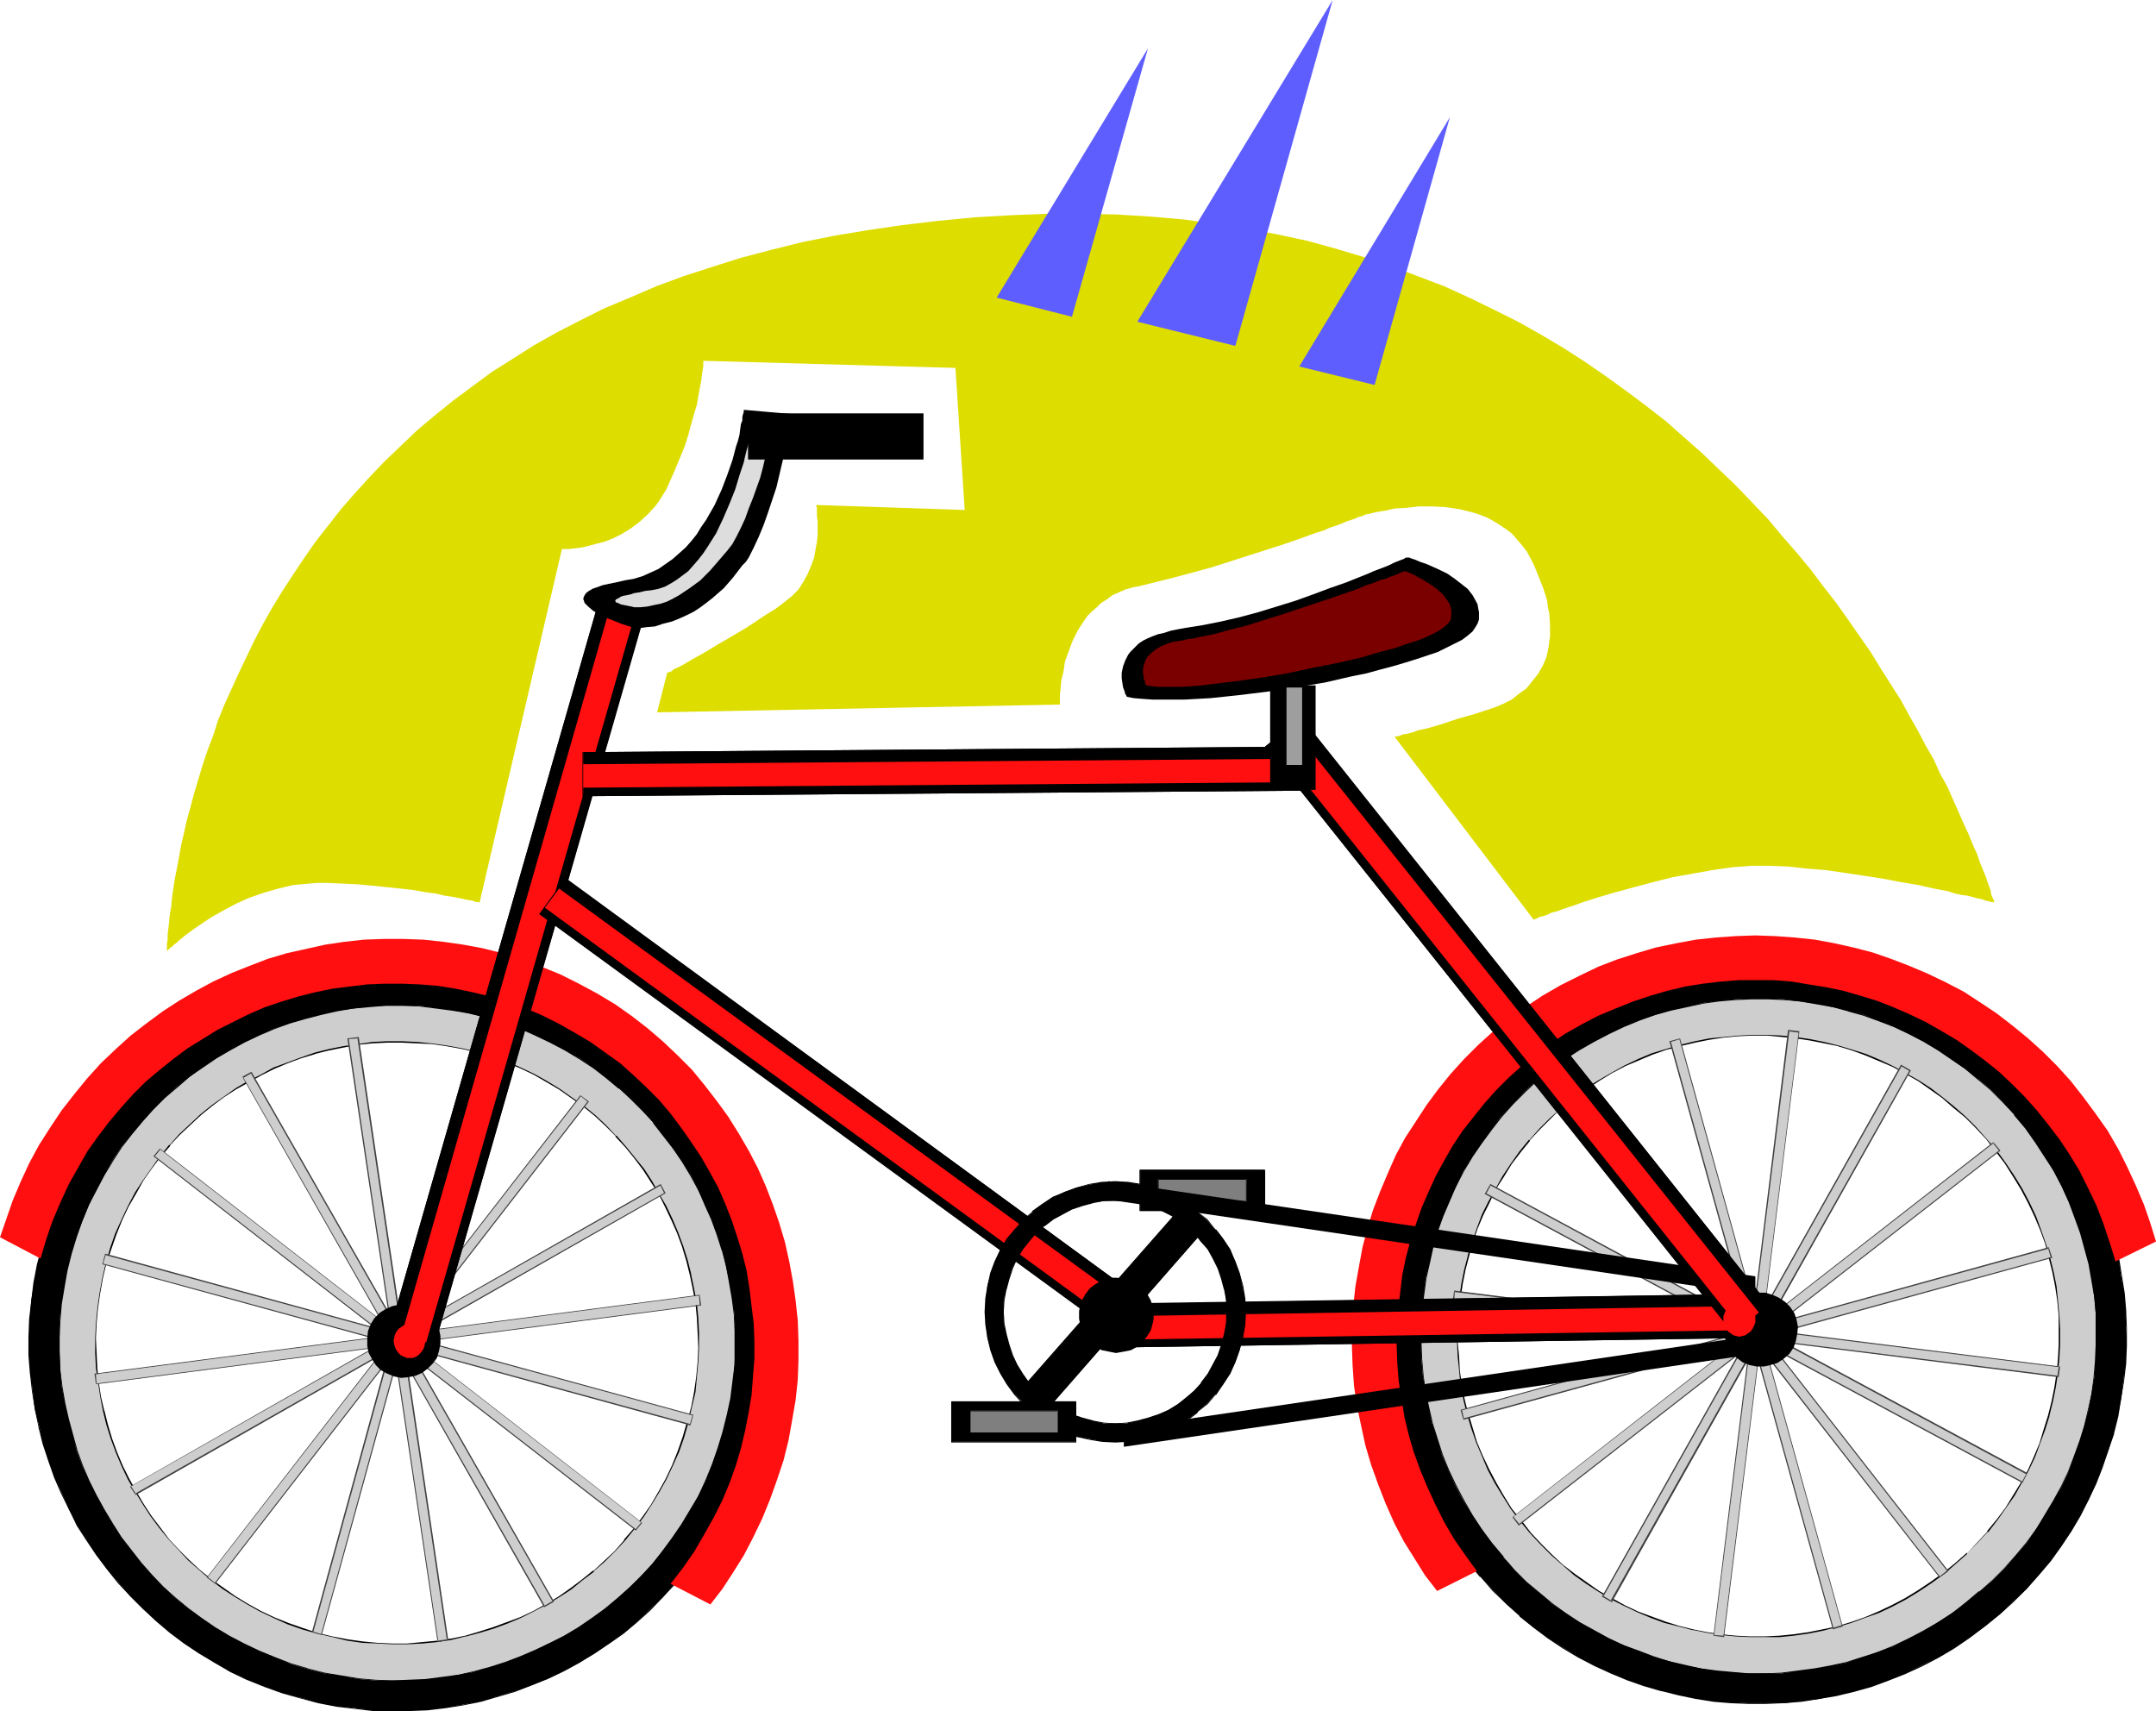 <?xml version="1.0" encoding="UTF-8" standalone="no"?>
<svg
   version="1.0"
   width="129.766mm"
   height="102.982mm"
   id="svg92"
   sodipodi:docname="Bicycle 22.wmf"
   xmlns:inkscape="http://www.inkscape.org/namespaces/inkscape"
   xmlns:sodipodi="http://sodipodi.sourceforge.net/DTD/sodipodi-0.dtd"
   xmlns="http://www.w3.org/2000/svg"
   xmlns:svg="http://www.w3.org/2000/svg">
  <sodipodi:namedview
     id="namedview92"
     pagecolor="#ffffff"
     bordercolor="#000000"
     borderopacity="0.25"
     inkscape:showpageshadow="2"
     inkscape:pageopacity="0.0"
     inkscape:pagecheckerboard="0"
     inkscape:deskcolor="#d1d1d1"
     inkscape:document-units="mm" />
  <defs
     id="defs1">
    <pattern
       id="WMFhbasepattern"
       patternUnits="userSpaceOnUse"
       width="6"
       height="6"
       x="0"
       y="0" />
  </defs>
  <path
     style="fill:#000000;fill-opacity:1;fill-rule:evenodd;stroke:none"
     d="m 259.368,266.107 h 28.28 v 9.371 h -28.28 z"
     id="path1" />
  <path
     style="fill:#000000;fill-opacity:1;fill-rule:evenodd;stroke:none"
     d="m 259.368,266.107 v 0.162 h 28.28 l -0.162,-0.162 v 9.371 l 0.162,-0.162 h -28.28 v 0.162 -9.371 h -0.162 v 9.371 h 28.603 v -9.371 h -28.603 z"
     id="path2" />
  <path
     style="fill:#7f7f7f;fill-opacity:1;fill-rule:evenodd;stroke:none"
     d="m 263.408,268.208 h 20.2 v 5.17 H 263.408 Z"
     id="path3" />
  <path
     style="fill:#000000;fill-opacity:1;fill-rule:evenodd;stroke:none"
     d="m 263.569,268.208 -0.162,0.162 h 20.2 l -0.162,-0.162 v 5.17 l 0.162,-0.162 H 263.408 l 0.162,0.162 v -5.17 l -0.162,-0.162 v 5.332 h 20.2 v -5.332 H 263.408 Z"
     id="path4" />
  <path
     style="fill:#000000;fill-opacity:1;fill-rule:evenodd;stroke:none"
     d="m 110.049,233.632 -3.717,-0.969 -3.555,-0.646 -3.878,-0.485 -3.717,-0.485 -3.717,-0.162 -3.555,0.162 -3.717,0.162 -3.555,0.323 -3.717,0.646 -3.394,0.808 -3.555,0.808 -3.394,1.131 -3.394,1.293 -3.394,1.293 -3.232,1.616 -3.07,1.616 -3.07,1.777 -3.07,2.1 -2.909,2.1 -2.747,2.262 -2.586,2.424 -2.586,2.424 -2.424,2.747 -2.424,2.908 -2.101,2.747 -2.101,3.07 -1.939,3.231 -1.616,3.231 -1.616,3.231 -1.454,3.555 -1.293,3.555 -1.131,3.716 -0.97,3.716 -0.646,3.716 -0.485,3.716 -0.323,3.716 -0.323,3.716 0.162,3.716 0.162,3.555 0.485,3.555 0.485,3.555 0.808,3.555 0.808,3.555 1.131,3.393 1.131,3.393 1.454,3.231 1.616,3.393 1.616,3.07 1.939,3.07 1.939,2.908 2.101,2.908 2.262,2.747 2.424,2.747 2.586,2.585 2.586,2.424 2.747,2.262 3.07,2.262 2.909,2.1 3.232,1.777 3.232,1.777 3.394,1.616 3.555,1.454 3.555,1.293 3.555,1.131 3.717,0.808 3.717,0.808 3.717,0.485 3.717,0.323 3.717,0.162 h 3.717 l 3.717,-0.162 3.555,-0.485 3.555,-0.485 3.555,-0.808 3.394,-0.808 3.555,-1.131 3.394,-1.293 3.232,-1.293 3.232,-1.616 3.232,-1.616 3.07,-1.939 2.909,-1.939 2.909,-2.1 2.747,-2.424 2.747,-2.262 2.586,-2.585 2.424,-2.747 2.262,-2.747 2.262,-2.908 1.939,-2.908 1.939,-3.231 1.778,-3.231 1.616,-3.393 1.454,-3.555 1.293,-3.555 1.131,-3.555 0.97,-3.716 0.646,-3.716 0.485,-3.878 0.485,-3.716 v -3.555 -3.716 l -0.162,-3.716 -0.485,-3.555 -0.646,-3.555 -0.646,-3.555 -0.97,-3.555 -1.131,-3.393 -1.131,-3.393 -1.454,-3.231 -1.454,-3.231 -1.778,-3.231 -1.778,-3.07 -2.101,-2.908 -2.101,-2.908 -2.262,-2.747 -2.424,-2.747 -2.586,-2.585 -2.586,-2.424 -2.747,-2.262 -2.909,-2.1 -3.07,-2.1 -3.07,-1.939 -3.394,-1.777 -3.394,-1.616 -3.394,-1.454 -3.555,-1.293 z m 2.424,-8.725 4.04,1.131 4.04,1.454 3.878,1.616 3.878,1.777 3.717,1.939 3.394,2.262 3.394,2.262 3.394,2.424 3.07,2.585 3.07,2.747 2.747,2.908 2.747,2.908 2.586,3.231 2.424,3.07 2.101,3.393 2.101,3.393 1.939,3.716 1.778,3.555 1.454,3.716 1.454,3.716 1.131,3.878 1.131,3.878 0.808,4.039 0.646,4.039 0.485,4.039 0.162,4.039 v 4.201 l -0.162,4.039 -0.323,4.201 -0.646,4.201 -0.808,4.201 -0.97,4.201 -1.293,4.039 -1.454,4.039 -1.616,3.878 -1.778,3.716 -1.939,3.716 -2.101,3.555 -2.424,3.393 -2.424,3.231 -2.586,3.07 -2.747,3.07 -2.909,2.747 -2.909,2.747 -3.232,2.585 -3.232,2.424 -3.232,2.262 -3.394,1.939 -3.717,1.939 -3.555,1.777 -3.717,1.616 -3.717,1.293 -3.878,1.131 -3.878,1.131 -4.04,0.808 -4.04,0.646 -4.04,0.485 -4.04,0.162 -4.202,0.162 -4.202,-0.162 -4.04,-0.485 -4.202,-0.485 -4.202,-0.808 -4.202,-1.131 -4.04,-1.131 -4.04,-1.454 -3.878,-1.616 -3.878,-1.777 -3.555,-1.939 -3.555,-2.262 -3.394,-2.262 -3.232,-2.424 -3.07,-2.585 -3.07,-2.747 -2.909,-2.908 -2.586,-3.07 -2.586,-3.07 -2.424,-3.231 -2.262,-3.393 -2.101,-3.393 -1.939,-3.555 -1.616,-3.716 -1.616,-3.716 L 10.989,332.19 9.858,328.312 8.888,324.435 7.918,320.557 7.434,316.518 6.949,312.317 6.626,308.277 v -4.039 l 0.162,-4.201 0.323,-4.201 0.646,-4.039 0.808,-4.201 0.97,-4.201 1.293,-4.039 1.454,-4.039 1.616,-4.039 1.778,-3.716 1.939,-3.555 2.262,-3.555 2.262,-3.393 2.424,-3.231 2.586,-3.231 2.747,-2.908 2.909,-2.908 3.07,-2.747 3.07,-2.585 3.232,-2.262 3.394,-2.262 3.394,-2.1 3.555,-1.939 3.555,-1.616 3.717,-1.616 3.878,-1.293 3.717,-1.293 4.04,-0.969 3.878,-0.808 4.04,-0.646 4.04,-0.485 4.202,-0.162 4.04,-0.162 4.202,0.162 4.04,0.485 4.202,0.485 4.202,0.969 z"
     id="path5" />
  <path
     style="fill:#000000;fill-opacity:1;fill-rule:evenodd;stroke:none"
     d="m 110.211,233.47 h -0.162 l -3.717,-0.969 -3.555,-0.646 -3.878,-0.485 -3.717,-0.485 h -3.717 -3.555 l -3.717,0.162 -3.555,0.485 -3.717,0.485 -3.394,0.808 -3.555,0.808 v 0 l -3.555,1.131 -3.232,1.293 -3.394,1.293 -3.232,1.616 -3.232,1.777 -3.07,1.777 -2.909,1.939 -2.909,2.1 -2.747,2.262 v 0.162 l -2.747,2.424 -2.424,2.424 -2.586,2.747 v 0 l -2.424,2.747 -2.101,2.908 -2.101,3.07 -1.778,3.07 -1.778,3.231 -1.616,3.393 -1.454,3.555 -1.293,3.555 -1.131,3.716 v 0 l -0.808,3.716 -0.808,3.716 -0.485,3.716 -0.323,3.716 -0.162,3.716 v 3.716 l 0.162,3.555 0.485,3.555 0.485,3.555 0.808,3.555 0.808,3.555 v 0 l 1.131,3.555 1.293,3.231 1.293,3.393 1.616,3.231 1.778,3.07 1.778,3.07 1.939,3.07 2.101,2.908 2.424,2.747 2.262,2.585 h 0.162 l 2.424,2.585 2.747,2.424 v 0.162 l 2.747,2.262 2.909,2.262 3.07,1.939 3.232,1.939 3.232,1.777 3.232,1.616 3.555,1.454 3.555,1.293 3.717,1.131 v 0 l 3.717,0.808 3.717,0.808 3.717,0.485 3.717,0.323 3.717,0.162 h 3.717 l 3.717,-0.162 3.555,-0.485 3.555,-0.646 3.555,-0.646 v 0 l 3.555,-0.969 3.394,-0.969 3.394,-1.293 3.232,-1.293 3.232,-1.616 3.232,-1.777 3.07,-1.777 2.909,-1.939 2.909,-2.1 2.909,-2.424 2.586,-2.262 v -0.162 l 2.586,-2.585 2.424,-2.585 h 0.162 l 2.262,-2.747 2.262,-2.908 1.939,-3.07 1.939,-3.231 1.778,-3.231 1.616,-3.393 1.454,-3.393 1.293,-3.555 1.131,-3.716 v 0 l 0.808,-3.716 0.808,-3.716 0.485,-3.878 0.323,-3.716 0.162,-3.555 v -3.716 l -0.162,-3.716 -0.485,-3.555 -0.646,-3.555 -0.646,-3.555 v 0 l -0.97,-3.555 -1.131,-3.393 -1.131,-3.393 -1.454,-3.393 -1.616,-3.231 -1.616,-3.07 -1.778,-3.07 -2.101,-2.908 -2.101,-2.908 -2.262,-2.908 v 0 l -2.424,-2.585 -2.586,-2.585 -2.586,-2.424 v -0.162 l -2.909,-2.262 -2.909,-2.1 -3.07,-2.1 -3.07,-1.939 -3.232,-1.616 -3.394,-1.616 -3.394,-1.454 -3.717,-1.293 -3.555,-1.131 -0.162,0.162 3.717,1.131 3.555,1.293 3.394,1.454 3.394,1.616 3.232,1.777 3.232,1.939 2.909,1.939 2.909,2.262 2.909,2.262 v 0 l 2.586,2.424 2.586,2.424 2.424,2.747 v 0 l 2.101,2.747 2.101,2.908 2.101,2.908 1.939,3.07 1.616,3.231 1.454,3.231 1.454,3.393 1.293,3.393 0.97,3.393 0.97,3.393 v 0 l 0.808,3.555 0.485,3.555 0.485,3.555 0.162,3.716 0.162,3.716 -0.162,3.555 -0.485,3.716 -0.485,3.878 -0.646,3.716 -0.97,3.716 v -0.162 l -0.97,3.716 -1.293,3.555 -1.454,3.555 -1.616,3.231 -1.778,3.231 -1.939,3.231 -2.101,3.07 -2.101,2.908 -2.424,2.747 v 0 l -2.424,2.747 -2.586,2.424 v 0 l -2.586,2.424 -2.909,2.262 -2.747,2.1 -3.07,1.939 -3.07,1.939 -3.07,1.616 -3.394,1.616 -3.232,1.454 -3.394,1.131 -3.394,1.131 -3.394,0.808 v 0 l -3.555,0.808 -3.555,0.485 -3.555,0.485 -3.717,0.162 -3.717,0.162 -3.717,-0.323 -3.717,-0.162 -3.717,-0.646 -3.717,-0.646 -3.717,-0.969 h 0.162 l -3.717,-1.131 -3.555,-1.293 -3.555,-1.454 -3.232,-1.616 -3.394,-1.777 -3.07,-1.777 -3.07,-2.1 -2.909,-2.262 -2.747,-2.262 v 0.162 l -2.747,-2.585 -2.586,-2.424 h 0.162 l -2.424,-2.747 -2.262,-2.747 -2.101,-2.908 -1.939,-2.908 -1.939,-3.07 -1.778,-3.231 -1.454,-3.231 -1.454,-3.231 -1.131,-3.393 -1.131,-3.393 v 0 l -0.97,-3.555 -0.646,-3.555 -0.485,-3.555 -0.485,-3.555 -0.162,-3.555 -0.162,-3.716 0.162,-3.716 0.323,-3.716 0.485,-3.716 0.808,-3.716 0.97,-3.716 v 0 l 0.97,-3.555 1.293,-3.555 1.616,-3.555 1.454,-3.393 1.778,-3.231 1.939,-3.07 2.101,-3.07 2.101,-2.908 2.262,-2.908 v 0 l 2.424,-2.585 2.586,-2.585 2.747,-2.424 v 0.162 l 2.747,-2.262 2.909,-2.1 2.909,-2.1 3.07,-1.777 3.232,-1.777 3.232,-1.454 3.232,-1.454 3.394,-1.131 3.394,-1.131 v 0 l 3.555,-0.808 3.394,-0.808 3.717,-0.646 3.555,-0.323 3.717,-0.162 3.555,-0.162 3.717,0.162 3.717,0.323 3.878,0.646 3.555,0.646 3.717,0.808 v 0 z"
     id="path6" />
  <path
     style="fill:#000000;fill-opacity:1;fill-rule:evenodd;stroke:none"
     d="m 112.473,225.068 v 0 l 4.04,1.131 4.04,1.454 3.878,1.616 3.717,1.777 3.717,1.939 3.555,2.262 3.394,2.262 3.232,2.424 3.232,2.585 v 0 l 2.909,2.585 2.909,2.908 2.747,3.07 h -0.162 l 2.586,3.07 2.424,3.231 2.262,3.393 2.101,3.393 1.778,3.555 1.778,3.555 1.616,3.716 1.293,3.878 1.293,3.878 0.97,3.878 v -0.162 l 0.808,4.039 0.646,4.039 0.485,4.039 0.162,4.039 0.162,4.201 -0.162,4.039 -0.485,4.201 -0.485,4.201 -0.97,4.201 -0.97,4.201 v -0.162 l -1.131,4.201 -1.616,3.878 -1.454,4.039 -1.778,3.716 -2.101,3.716 -2.101,3.393 -2.262,3.393 -2.424,3.231 -2.747,3.231 h 0.162 l -2.747,2.908 -2.909,2.908 -3.07,2.747 v -0.162 l -3.07,2.585 -3.232,2.424 -3.394,2.262 -3.394,1.939 -3.555,1.939 -3.717,1.777 -3.717,1.616 -3.717,1.454 -3.878,1.131 -3.878,0.969 h 0.162 l -4.04,0.969 -4.04,0.485 -4.04,0.485 -4.04,0.162 -4.202,0.162 -4.202,-0.162 -4.04,-0.323 -4.202,-0.646 -4.202,-0.808 -4.202,-0.969 h 0.162 l -4.202,-1.293 -4.04,-1.454 -3.878,-1.616 -3.717,-1.777 -3.717,-1.939 -3.394,-2.262 -3.394,-2.262 -3.394,-2.424 -3.07,-2.585 v 0 l -3.07,-2.747 -2.747,-2.908 -2.747,-2.908 v 0 l -2.424,-3.231 -2.424,-3.07 -2.262,-3.393 -2.101,-3.393 -1.939,-3.555 -1.778,-3.716 -1.454,-3.716 -1.454,-3.716 -1.131,-3.878 -1.131,-3.878 v 0 l -0.808,-3.878 -0.646,-4.039 -0.323,-4.201 -0.323,-4.039 v -4.039 l 0.162,-4.201 0.323,-4.201 0.646,-4.039 0.808,-4.201 0.97,-4.201 v 0 l 1.293,-4.039 1.454,-4.039 1.616,-3.878 1.778,-3.716 1.939,-3.716 2.101,-3.555 2.424,-3.393 2.424,-3.231 2.586,-3.07 v 0 l 2.747,-3.07 2.747,-2.908 3.07,-2.585 v 0 l 3.07,-2.585 3.232,-2.262 3.394,-2.262 3.555,-2.1 3.394,-1.939 3.717,-1.616 3.717,-1.616 3.717,-1.454 3.878,-1.131 3.878,-0.969 v 0 l 3.878,-0.969 4.04,-0.485 4.04,-0.485 4.202,-0.323 h 4.04 l 4.202,0.162 4.04,0.485 4.202,0.485 4.202,0.808 4.202,1.131 v -0.323 l -4.202,-0.969 -4.202,-0.808 -4.202,-0.646 -4.04,-0.323 -4.202,-0.323 -4.04,0.162 -4.202,0.162 -4.04,0.485 -4.04,0.646 -3.878,0.808 h -0.162 l -3.878,0.969 -3.878,1.293 -3.717,1.293 -3.717,1.616 -3.717,1.777 -3.394,1.939 -3.555,1.939 -3.394,2.262 -3.07,2.424 -3.232,2.585 v 0 l -2.909,2.747 -2.909,2.747 -2.747,3.07 h -0.162 l -2.586,3.07 -2.424,3.231 -2.262,3.393 -2.262,3.555 -1.939,3.716 -1.778,3.716 -1.616,3.878 -1.454,4.039 -1.131,4.039 v 0.162 l -1.131,4.201 -0.808,4.201 -0.485,4.039 -0.485,4.201 -0.162,4.201 v 4.039 l 0.323,4.039 0.485,4.201 0.646,4.039 0.808,3.878 v 0.162 l 0.97,3.878 1.293,3.878 1.293,3.716 1.616,3.716 1.778,3.555 1.778,3.716 2.101,3.231 2.262,3.393 2.424,3.231 2.586,3.231 v 0 l 2.747,2.908 2.909,2.908 2.909,2.747 v 0 l 3.232,2.747 3.232,2.424 3.394,2.262 3.555,2.1 3.555,2.1 3.717,1.777 4.04,1.616 4.04,1.454 4.04,1.131 v 0 l 4.202,1.131 4.202,0.808 4.202,0.485 4.04,0.485 h 4.202 4.202 l 4.04,-0.162 4.04,-0.485 4.04,-0.646 4.04,-0.808 v 0 l 3.878,-1.131 3.878,-1.131 3.717,-1.454 3.717,-1.454 3.717,-1.777 3.555,-1.939 3.394,-2.1 3.394,-2.262 3.232,-2.262 3.07,-2.585 v 0 l 3.07,-2.747 2.747,-2.908 2.747,-2.908 h 0.162 l 2.586,-3.231 2.424,-3.231 2.262,-3.393 2.262,-3.555 1.939,-3.555 1.778,-3.878 1.616,-3.878 1.454,-4.039 1.293,-4.039 v 0 l 0.97,-4.201 0.808,-4.201 0.646,-4.201 0.323,-4.201 0.162,-4.039 v -4.201 l -0.323,-4.039 -0.323,-4.039 -0.646,-4.039 -0.97,-4.039 v 0 l -0.97,-3.878 -1.131,-3.878 -1.454,-3.878 -1.616,-3.716 -1.616,-3.555 -1.939,-3.555 -2.101,-3.393 -2.262,-3.393 -2.262,-3.231 -2.586,-3.07 h -0.162 l -2.586,-3.07 -2.909,-2.908 -3.07,-2.585 v -0.162 l -3.07,-2.585 -3.232,-2.424 -3.394,-2.262 -3.555,-2.1 -3.717,-1.939 -3.717,-1.777 -3.878,-1.616 -4.04,-1.454 -4.202,-1.293 v 0 z"
     id="path7" />
  <path
     style="fill:#ff0f0f;fill-opacity:1;fill-rule:evenodd;stroke:none"
     d="m 131.704,223.776 4.202,2.262 4.04,2.424 3.878,2.747 3.555,2.747 3.555,3.07 3.232,3.07 3.232,3.231 2.909,3.555 2.747,3.555 2.586,3.555 2.424,3.878 2.262,3.878 2.101,4.039 1.778,4.039 1.616,4.201 1.454,4.201 1.293,4.362 0.97,4.362 0.808,4.362 0.646,4.524 0.485,4.524 0.162,4.524 v 4.524 l -0.162,4.524 -0.485,4.524 -0.808,4.686 -0.808,4.524 -1.131,4.524 -1.454,4.362 -1.616,4.524 -1.778,4.362 -2.101,4.362 -2.101,4.039 -2.424,3.878 -2.424,3.716 -2.747,3.555 -9.05,-4.686 2.747,-3.555 2.586,-3.716 2.262,-3.878 2.262,-4.039 1.939,-3.878 1.616,-3.878 1.454,-4.039 1.131,-3.878 0.97,-4.039 0.808,-4.201 0.646,-3.878 0.323,-4.201 0.323,-4.039 v -4.039 l -0.162,-4.039 -0.485,-3.878 -0.485,-4.039 -0.646,-4.039 -0.97,-3.878 -1.131,-3.716 -1.293,-3.878 -1.454,-3.716 -1.616,-3.716 -1.939,-3.555 -1.939,-3.393 -2.262,-3.393 -2.262,-3.231 -2.424,-3.231 -2.586,-3.07 -2.909,-2.908 -2.909,-2.747 -3.07,-2.747 -3.394,-2.424 -3.394,-2.424 -3.555,-2.1 -3.717,-2.1 -3.878,-1.939 -3.878,-1.616 -3.878,-1.454 -3.878,-1.131 -4.04,-0.969 -3.878,-0.808 -4.04,-0.646 -4.04,-0.323 -4.04,-0.162 h -4.04 l -3.878,0.162 -4.04,0.485 -3.878,0.485 -3.878,0.808 -3.878,0.969 -3.717,1.131 -3.878,1.293 -3.717,1.616 -3.555,1.777 -3.555,1.777 -3.394,2.1 -3.394,2.1 -3.232,2.424 -3.232,2.585 -3.07,2.585 -2.909,2.908 -2.747,3.07 -2.586,3.07 -2.586,3.393 -2.424,3.393 -2.101,3.716 -2.101,3.716 -1.939,4.201 -1.778,4.201 -1.454,4.201 -1.293,4.362 L 0,281.457 l 1.454,-4.201 1.454,-4.201 1.778,-4.201 1.939,-4.201 2.262,-4.201 2.586,-4.039 2.586,-3.878 2.909,-3.716 2.909,-3.555 3.07,-3.393 3.394,-3.231 3.394,-3.07 3.555,-2.747 3.717,-2.747 3.717,-2.424 3.878,-2.262 3.878,-2.1 4.202,-1.939 4.04,-1.616 4.202,-1.616 4.363,-1.293 4.363,-0.969 4.363,-0.969 4.363,-0.646 4.363,-0.485 4.525,-0.162 h 4.525 l 4.525,0.162 4.525,0.485 4.525,0.646 4.363,0.808 4.525,1.131 4.363,1.454 4.525,1.616 4.363,1.777 z"
     id="path8" />
  <path
     style="fill:#cecece;fill-opacity:1;fill-rule:evenodd;stroke:none"
     d="m 108.595,239.448 -3.394,-0.808 -3.555,-0.646 -3.394,-0.646 -3.394,-0.162 -3.394,-0.162 H 88.072 l -3.394,0.162 -3.232,0.485 -3.394,0.485 -3.232,0.646 -3.232,0.808 -3.07,1.131 -3.232,0.969 -2.909,1.293 -3.07,1.454 -2.909,1.616 -2.747,1.616 -2.747,1.939 -2.747,1.777 -2.424,2.262 -2.424,2.1 -2.424,2.424 -2.262,2.424 -2.101,2.424 -2.101,2.747 -1.939,2.747 -1.616,2.908 -1.778,2.908 -1.454,3.07 -1.293,3.231 -1.131,3.231 -0.97,3.393 -0.97,3.393 -0.646,3.555 -0.485,3.393 -0.323,3.393 v 3.393 3.393 l 0.162,3.393 0.485,3.231 0.485,3.231 0.646,3.393 0.808,3.07 0.97,3.231 1.131,3.07 1.293,3.07 1.454,2.908 1.616,2.908 1.616,2.747 1.939,2.747 1.939,2.747 1.939,2.585 2.262,2.424 2.424,2.424 2.424,2.1 2.586,2.1 2.586,2.1 2.747,1.939 2.909,1.777 3.07,1.616 3.07,1.454 3.232,1.293 3.232,1.131 3.394,0.969 3.394,0.969 3.394,0.646 3.394,0.485 3.394,0.323 h 3.394 3.394 l 3.394,-0.162 3.394,-0.323 3.232,-0.485 3.232,-0.808 3.232,-0.808 3.232,-0.969 3.07,-1.131 3.07,-1.293 2.909,-1.293 2.909,-1.616 2.909,-1.777 2.747,-1.777 2.586,-1.939 2.586,-2.1 2.424,-2.262 2.262,-2.262 2.262,-2.585 2.262,-2.424 1.939,-2.747 1.778,-2.747 1.939,-2.908 1.454,-2.908 1.616,-3.231 1.293,-3.231 1.131,-3.231 0.97,-3.393 0.808,-3.393 0.808,-3.393 0.485,-3.393 0.323,-3.393 v -3.393 -3.393 l -0.162,-3.231 -0.323,-3.393 -0.646,-3.393 -0.646,-3.07 -0.808,-3.231 -0.97,-3.231 -1.131,-3.07 -1.293,-3.07 -1.454,-2.908 -1.454,-2.908 -1.778,-2.747 -1.778,-2.747 -2.101,-2.747 -2.101,-2.424 -2.101,-2.585 -2.262,-2.262 -2.586,-2.262 -2.586,-2.1 -2.586,-2.1 -2.747,-1.777 -2.909,-1.777 -3.07,-1.616 -3.07,-1.616 -3.07,-1.293 -3.394,-1.131 z m 2.101,-7.917 3.717,1.131 3.717,1.293 3.555,1.454 3.555,1.616 3.232,1.777 3.394,1.939 3.07,2.1 3.07,2.262 2.747,2.424 2.747,2.424 2.747,2.747 2.424,2.747 2.262,2.747 2.262,3.07 2.101,3.07 1.939,3.07 1.616,3.393 1.616,3.231 1.454,3.393 1.293,3.393 1.131,3.555 0.808,3.716 0.808,3.555 0.646,3.716 0.485,3.716 0.162,3.716 v 3.878 l -0.162,3.716 -0.323,3.878 -0.485,3.878 -0.808,3.716 -0.97,3.878 -1.131,3.878 -1.293,3.555 -1.454,3.555 -1.778,3.555 -1.778,3.393 -1.939,3.231 -2.101,3.07 -2.262,2.908 -2.424,2.908 -2.424,2.747 -2.747,2.585 -2.747,2.585 -2.747,2.262 -3.07,2.262 -3.07,2.1 -3.07,1.777 -3.394,1.777 -3.232,1.616 -3.394,1.454 -3.555,1.293 -3.555,1.131 -3.555,0.969 -3.555,0.646 -3.717,0.646 -3.717,0.485 -3.878,0.162 h -3.717 -3.878 l -3.717,-0.323 -3.878,-0.646 -3.878,-0.646 -3.878,-0.969 -3.717,-1.131 -3.717,-1.454 -3.555,-1.454 -3.555,-1.616 -3.232,-1.777 -3.232,-1.939 -3.232,-2.262 -2.909,-2.1 -2.909,-2.424 -2.747,-2.585 -2.586,-2.585 -2.424,-2.747 -2.424,-2.908 -2.101,-2.908 -2.101,-3.07 -1.939,-3.231 -1.778,-3.231 -1.616,-3.393 -1.454,-3.393 -1.293,-3.393 -0.97,-3.555 -0.97,-3.716 -0.808,-3.555 -0.646,-3.716 -0.323,-3.716 -0.162,-3.716 -0.162,-3.878 0.162,-3.716 0.323,-3.878 0.646,-3.878 0.646,-3.716 0.97,-3.878 1.131,-3.716 1.454,-3.716 1.454,-3.555 1.616,-3.555 1.778,-3.231 1.939,-3.393 2.101,-3.07 2.262,-3.07 2.424,-2.747 2.586,-2.747 2.586,-2.585 2.747,-2.585 2.909,-2.262 2.909,-2.262 3.07,-1.939 3.232,-1.939 3.232,-1.777 3.232,-1.616 3.555,-1.454 3.394,-1.131 3.555,-1.131 3.717,-0.969 3.555,-0.808 3.717,-0.485 3.717,-0.485 3.717,-0.162 h 3.878 3.717 l 3.878,0.485 3.717,0.485 3.878,0.808 z"
     id="path9" />
  <path
     style="fill:#000000;fill-opacity:1;fill-rule:evenodd;stroke:none"
     d="m 108.595,239.287 v 0 l -3.394,-0.808 -3.555,-0.646 -3.394,-0.485 -3.394,-0.323 -3.394,-0.162 H 88.072 l -3.394,0.162 -3.232,0.485 -3.394,0.485 -3.232,0.646 -3.232,0.808 v 0 l -3.232,1.131 -3.07,1.131 -3.07,1.131 -2.909,1.616 -2.909,1.454 -2.747,1.616 -2.747,1.939 -2.747,1.939 -2.586,2.1 v 0 l -2.424,2.262 -2.424,2.262 -2.101,2.424 h -0.162 l -2.101,2.585 -1.939,2.747 -1.939,2.747 -1.778,2.747 -1.616,3.07 -1.454,3.07 -1.454,3.231 -1.131,3.231 -0.97,3.393 v 0 l -0.808,3.393 -0.646,3.555 -0.485,3.393 -0.323,3.393 -0.162,3.393 v 3.393 l 0.162,3.393 0.485,3.231 0.485,3.231 0.646,3.393 v 0 l 0.808,3.231 0.97,3.07 1.131,3.07 1.293,3.07 1.454,3.07 1.616,2.747 1.778,2.908 1.778,2.747 1.939,2.585 2.101,2.585 v 0 l 2.262,2.424 2.262,2.424 2.586,2.262 v 0 l 2.424,2.1 2.747,2.1 2.747,1.777 2.909,1.777 2.909,1.616 3.07,1.454 3.232,1.454 3.232,1.131 3.394,0.969 h 0.162 l 3.394,0.808 3.394,0.808 3.394,0.485 3.394,0.162 3.394,0.162 h 3.394 l 3.394,-0.162 3.394,-0.323 3.232,-0.485 3.232,-0.808 h 0.162 l 3.07,-0.808 3.232,-0.969 3.07,-1.131 3.07,-1.293 2.909,-1.454 3.07,-1.616 2.747,-1.616 2.747,-1.777 2.586,-2.1 2.586,-1.939 v -0.162 l 2.424,-2.1 2.424,-2.424 2.262,-2.424 v 0 l 2.101,-2.585 2.101,-2.747 1.778,-2.747 1.778,-2.908 1.616,-2.908 1.454,-3.07 1.454,-3.231 1.131,-3.231 0.97,-3.393 v -0.162 l 0.808,-3.393 0.808,-3.393 0.323,-3.393 0.323,-3.393 0.162,-3.393 v -3.393 l -0.162,-3.231 -0.323,-3.393 -0.646,-3.393 -0.646,-3.07 v -0.162 l -0.808,-3.231 -0.97,-3.07 -1.131,-3.07 -1.293,-3.07 -1.454,-3.07 -1.616,-2.747 -1.616,-2.908 -1.778,-2.747 -2.101,-2.585 -2.101,-2.585 -2.101,-2.424 h -0.162 l -2.262,-2.424 -2.424,-2.262 v 0 l -2.586,-2.1 -2.747,-1.939 -2.747,-1.939 -2.909,-1.777 -2.909,-1.616 -3.07,-1.454 -3.232,-1.454 -3.232,-1.131 -3.394,-0.969 -0.162,0.162 3.394,1.131 3.232,1.131 3.232,1.293 3.07,1.454 3.07,1.777 2.747,1.616 2.747,1.939 2.747,1.939 2.586,2.1 v 0 l 2.424,2.262 2.424,2.424 h -0.162 l 2.262,2.424 2.101,2.585 1.939,2.585 1.778,2.747 1.778,2.747 1.454,2.908 1.454,3.07 1.293,2.908 1.131,3.07 0.97,3.231 0.808,3.231 v 0 l 0.646,3.07 0.646,3.393 0.323,3.393 0.162,3.231 0.162,3.393 -0.162,3.393 -0.323,3.393 -0.485,3.393 -0.646,3.393 -0.97,3.393 v 0 l -0.97,3.393 -1.131,3.231 -1.293,3.231 -1.454,3.07 -1.616,2.908 -1.778,3.07 -1.939,2.747 -1.939,2.585 -2.262,2.585 h 0.162 l -2.262,2.585 -2.424,2.262 -2.424,2.262 v -0.162 l -2.586,2.1 -2.586,1.939 -2.747,1.939 -2.747,1.616 -2.909,1.616 -3.07,1.454 -3.07,1.131 -3.07,1.131 -3.07,0.969 -3.232,0.969 v 0 l -3.232,0.646 -3.232,0.485 -3.394,0.323 -3.394,0.323 h -3.394 l -3.394,-0.162 -3.394,-0.323 -3.394,-0.485 -3.394,-0.646 -3.394,-0.808 v 0 l -3.394,-1.131 -3.232,-1.131 -3.232,-1.293 -3.07,-1.454 -2.909,-1.616 -2.909,-1.777 -2.747,-1.939 -2.747,-1.939 -2.586,-2.1 v 0 l -2.424,-2.262 -2.262,-2.262 -2.262,-2.424 v 0 l -1.939,-2.585 -2.101,-2.747 -1.778,-2.747 -1.616,-2.747 -1.616,-2.908 -1.454,-2.908 -1.293,-3.07 -1.131,-3.07 -0.97,-3.231 -0.808,-3.231 v 0.162 l -0.808,-3.393 -0.485,-3.231 -0.323,-3.231 -0.162,-3.393 -0.162,-3.393 0.162,-3.393 0.323,-3.393 0.485,-3.393 0.646,-3.555 0.808,-3.393 v 0.162 l 1.131,-3.393 1.131,-3.231 1.293,-3.231 1.454,-3.07 1.778,-3.07 1.616,-2.908 1.939,-2.747 1.939,-2.585 2.262,-2.585 h -0.162 l 2.262,-2.424 2.424,-2.262 2.424,-2.262 v 0 l 2.586,-2.1 2.586,-1.939 2.747,-1.777 2.909,-1.616 2.909,-1.616 2.909,-1.454 3.07,-1.293 3.07,-1.131 3.232,-0.969 h -0.162 l 3.232,-0.808 3.232,-0.646 3.394,-0.646 3.232,-0.323 3.394,-0.162 h 3.394 l 3.394,0.162 3.394,0.162 3.394,0.485 3.555,0.646 3.394,0.808 h -0.162 z"
     id="path10" />
  <path
     style="fill:#000000;fill-opacity:1;fill-rule:evenodd;stroke:none"
     d="m 110.696,231.531 v 0 l 3.717,1.293 3.717,1.131 3.555,1.616 3.394,1.616 3.394,1.777 3.232,1.939 3.232,2.1 2.909,2.262 2.909,2.424 v -0.162 l 2.747,2.585 2.586,2.585 2.586,2.747 h -0.162 l 2.262,2.908 2.262,2.908 2.101,3.07 1.939,3.231 1.778,3.231 1.454,3.393 1.454,3.231 1.293,3.555 1.131,3.555 v -0.162 l 0.97,3.716 0.646,3.555 0.646,3.716 0.485,3.716 0.162,3.716 v 3.878 3.716 l -0.485,3.878 -0.485,3.878 -0.808,3.716 -0.97,3.878 v 0 l -1.131,3.716 -1.293,3.716 -1.454,3.555 -1.616,3.555 -1.939,3.231 -1.939,3.231 -2.101,3.07 -2.262,3.07 -2.262,2.908 v 0 l -2.586,2.747 -2.586,2.585 -2.747,2.424 v 0 l -2.909,2.424 -2.909,2.1 -3.07,2.1 -3.232,1.939 -3.232,1.616 -3.394,1.616 -3.394,1.454 -3.394,1.293 -3.555,1.131 -3.555,0.969 v 0 l -3.555,0.808 -3.717,0.485 -3.717,0.485 -3.878,0.162 -3.717,0.162 -3.878,-0.162 -3.717,-0.323 -3.878,-0.646 -3.878,-0.646 -3.878,-0.969 h 0.162 l -3.878,-1.131 -3.717,-1.454 -3.555,-1.454 -3.394,-1.616 -3.394,-1.777 -3.232,-1.939 -3.07,-2.1 -3.07,-2.262 -2.909,-2.424 v 0 l -2.747,-2.424 -2.586,-2.747 -2.424,-2.747 v 0 l -2.262,-2.908 -2.262,-2.908 -1.939,-3.07 -1.939,-3.231 -1.778,-3.231 -1.616,-3.231 -1.454,-3.393 -1.293,-3.555 -0.97,-3.555 -0.97,-3.555 v 0 l -0.808,-3.555 -0.646,-3.716 -0.485,-3.716 -0.162,-3.716 v -3.878 l 0.162,-3.716 0.323,-3.878 0.646,-3.878 0.646,-3.716 0.97,-3.878 v 0 l 1.131,-3.716 1.293,-3.716 1.454,-3.555 1.778,-3.393 1.778,-3.393 1.939,-3.231 2.101,-3.231 2.262,-2.908 2.424,-2.908 v 0 l 2.424,-2.747 2.586,-2.585 2.909,-2.424 v 0 l 2.747,-2.424 3.07,-2.1 3.07,-2.1 3.07,-1.777 3.232,-1.777 3.394,-1.616 3.394,-1.454 3.555,-1.293 3.394,-0.969 3.717,-0.969 v 0 l 3.555,-0.808 3.717,-0.646 3.717,-0.323 3.717,-0.323 h 3.878 l 3.717,0.162 3.878,0.485 3.717,0.485 3.878,0.646 3.878,0.969 v -0.162 l -3.878,-0.969 -3.878,-0.808 -3.717,-0.485 -3.878,-0.323 -3.717,-0.162 h -3.878 l -3.717,0.162 -3.717,0.485 -3.717,0.485 -3.555,0.808 h -0.162 l -3.555,0.969 -3.555,1.131 -3.555,1.293 -3.394,1.293 -3.394,1.616 -3.232,1.777 -3.07,1.939 -3.07,1.939 -3.07,2.262 -2.747,2.424 v 0 l -2.747,2.424 -2.747,2.747 -2.424,2.585 h -0.162 l -2.424,2.908 -2.101,3.07 -2.101,3.07 -2.101,3.231 -1.778,3.393 -1.616,3.393 -1.454,3.555 -1.454,3.716 -1.131,3.878 v 0 l -0.97,3.878 -0.646,3.716 -0.646,3.878 -0.162,3.878 -0.323,3.716 0.162,3.878 0.162,3.716 0.485,3.716 0.485,3.716 0.808,3.555 v 0.162 l 0.97,3.555 1.131,3.555 1.293,3.393 1.293,3.393 1.616,3.393 1.778,3.231 1.939,3.231 2.101,3.07 2.101,2.908 2.424,2.908 v 0 l 2.424,2.747 2.747,2.747 2.747,2.424 v 0 l 2.747,2.424 3.07,2.262 3.07,2.1 3.394,2.1 3.232,1.777 3.394,1.616 3.717,1.454 3.717,1.293 3.717,1.131 v 0 l 3.878,0.969 3.878,0.808 3.878,0.485 3.717,0.323 3.878,0.162 h 3.717 l 3.878,-0.162 3.717,-0.485 3.717,-0.646 3.555,-0.808 h 0.162 l 3.555,-0.808 3.394,-1.131 3.555,-1.293 3.394,-1.454 3.394,-1.616 3.232,-1.777 3.232,-1.939 3.07,-1.939 2.909,-2.262 2.909,-2.262 v -0.162 l 2.747,-2.424 2.586,-2.585 2.586,-2.747 v 0 l 2.424,-2.908 2.262,-3.07 2.101,-3.07 1.939,-3.231 1.778,-3.393 1.616,-3.393 1.616,-3.555 1.293,-3.716 1.131,-3.716 v -0.162 l 0.97,-3.878 0.808,-3.716 0.485,-3.878 0.323,-3.878 0.162,-3.716 v -3.878 l -0.323,-3.716 -0.323,-3.716 -0.646,-3.716 -0.808,-3.555 -0.808,-3.716 v 0 l -1.131,-3.555 -1.293,-3.393 -1.454,-3.393 -1.616,-3.393 -1.778,-3.231 -1.778,-3.231 -2.101,-3.07 -2.262,-2.908 -2.262,-2.908 h -0.162 l -2.424,-2.747 -2.586,-2.585 -2.747,-2.424 v -0.162 l -2.909,-2.424 -3.07,-2.262 -3.07,-1.939 -3.232,-2.1 -3.394,-1.777 -3.394,-1.616 -3.555,-1.454 -3.717,-1.293 -3.878,-1.131 v 0 z"
     id="path11" />
  <path
     style="fill:#cecece;fill-opacity:1;fill-rule:evenodd;stroke:none"
     d="m 107.787,237.671 2.101,0.485 -36.683,133.619 -2.101,-0.485 z"
     id="path12" />
  <path
     style="fill:#3f3f3f;fill-opacity:1;fill-rule:evenodd;stroke:none"
     d="m 107.949,237.671 h -0.323 l 2.262,0.646 -0.162,-0.162 -36.683,133.619 h 0.162 l -2.101,-0.646 0.162,0.162 36.683,-133.619 -0.323,-0.162 -36.683,133.781 2.262,0.646 36.845,-133.781 -2.424,-0.646 z"
     id="path13" />
  <path
     style="fill:#cecece;fill-opacity:1;fill-rule:evenodd;stroke:none"
     d="m 23.27,287.596 0.646,-2.262 133.643,36.515 -0.485,2.262 z"
     id="path14" />
  <path
     style="fill:#3f3f3f;fill-opacity:1;fill-rule:evenodd;stroke:none"
     d="m 23.432,287.435 v 0.162 l 0.646,-2.262 -0.162,0.162 133.643,36.515 v -0.162 l -0.646,2.262 0.162,-0.162 -133.643,-36.515 -0.162,0.162 133.805,36.677 0.646,-2.424 -133.805,-36.677 -0.646,2.424 z"
     id="path15" />
  <path
     style="fill:#cecece;fill-opacity:1;fill-rule:evenodd;stroke:none"
     d="m 55.267,245.103 1.939,-1.131 68.68,120.37 -2.101,1.131 z"
     id="path16" />
  <path
     style="fill:#3f3f3f;fill-opacity:1;fill-rule:evenodd;stroke:none"
     d="m 55.267,244.942 v 0.323 l 1.939,-1.131 h -0.162 l 68.68,120.209 v -0.162 l -1.939,1.131 h 0.162 L 55.267,244.942 h -0.162 l 68.68,120.694 2.262,-1.293 -68.842,-120.532 -2.101,1.131 z"
     id="path17" />
  <path
     style="fill:#cecece;fill-opacity:1;fill-rule:evenodd;stroke:none"
     d="m 30.866,339.945 -1.131,-1.777 120.392,-68.668 1.131,1.939 z"
     id="path18" />
  <path
     style="fill:#3f3f3f;fill-opacity:1;fill-rule:evenodd;stroke:none"
     d="m 30.704,339.784 0.323,0.162 -1.293,-1.939 v 0.162 l 120.553,-68.506 -0.162,-0.162 0.97,1.939 0.162,-0.162 -120.553,68.506 0.162,0.323 120.553,-68.668 -1.131,-2.1 -120.715,68.829 1.293,1.939 z"
     id="path19" />
  <path
     style="fill:#cecece;fill-opacity:1;fill-rule:evenodd;stroke:none"
     d="m 21.816,314.902 -0.162,-2.262 137.521,-17.934 0.162,2.1 z"
     id="path20" />
  <path
     style="fill:#3f3f3f;fill-opacity:1;fill-rule:evenodd;stroke:none"
     d="m 21.816,314.74 0.162,0.162 -0.162,-2.262 H 21.654 L 159.176,294.706 h -0.162 l 0.162,2.1 h 0.162 L 21.816,314.74 v 0.162 l 137.683,-17.934 -0.323,-2.424 -137.683,17.934 0.323,2.424 z"
     id="path21" />
  <path
     style="fill:#cecece;fill-opacity:1;fill-rule:evenodd;stroke:none"
     d="m 35.067,263.038 1.293,-1.777 109.565,85.148 -1.293,1.616 z"
     id="path22" />
  <path
     style="fill:#3f3f3f;fill-opacity:1;fill-rule:evenodd;stroke:none"
     d="m 35.067,262.876 0.162,0.162 1.293,-1.616 h -0.162 l 109.565,84.986 v -0.162 l -1.454,1.777 0.162,-0.162 -109.565,-84.986 -0.162,0.162 109.726,85.148 1.454,-1.777 -109.726,-85.148 -1.454,1.777 z"
     id="path23" />
  <path
     style="fill:#cecece;fill-opacity:1;fill-rule:evenodd;stroke:none"
     d="m 79.184,236.378 2.262,-0.323 20.362,137.012 -2.262,0.323 z"
     id="path24" />
  <path
     style="fill:#3f3f3f;fill-opacity:1;fill-rule:evenodd;stroke:none"
     d="m 79.346,236.378 h -0.162 l 2.262,-0.162 -0.162,-0.162 20.362,137.012 0.162,-0.162 -2.262,0.323 0.162,0.162 -20.362,-137.012 -0.323,-0.162 20.523,137.335 2.424,-0.485 -20.362,-137.174 -2.586,0.323 z"
     id="path25" />
  <path
     style="fill:#cecece;fill-opacity:1;fill-rule:evenodd;stroke:none"
     d="m 132.027,249.304 1.778,1.293 -84.84,109.545 -1.778,-1.293 z"
     id="path26" />
  <path
     style="fill:#3f3f3f;fill-opacity:1;fill-rule:evenodd;stroke:none"
     d="m 132.189,249.304 h -0.162 l 1.778,1.454 -0.162,-0.162 -84.84,109.545 h 0.162 l -1.778,-1.454 v 0.162 l 85.002,-109.545 -0.162,-0.162 -85.002,109.707 1.939,1.454 85.002,-109.707 -1.939,-1.454 z"
     id="path27" />
  <path
     style="fill:#000000;fill-opacity:1;fill-rule:evenodd;stroke:none"
     d="m 94.051,296.968 0.808,0.162 0.808,0.485 1.454,0.808 1.131,1.131 0.97,1.293 0.646,1.454 0.323,1.616 v 1.777 l -0.323,1.616 -0.485,1.616 -0.97,1.293 -1.131,1.131 -1.293,0.969 -1.454,0.646 -1.616,0.323 -1.616,0.162 -1.616,-0.323 -1.616,-0.646 -1.454,-0.808 -1.131,-1.131 -0.808,-1.293 -0.808,-1.454 -0.323,-1.616 v -1.777 l 0.162,-1.616 0.646,-1.616 0.808,-1.293 1.293,-1.293 1.293,-0.808 1.454,-0.646 1.616,-0.323 1.616,-0.162 z"
     id="path28" />
  <path
     style="fill:#000000;fill-opacity:1;fill-rule:evenodd;stroke:none"
     d="m 354.227,245.103 -2.909,2.424 -2.909,2.585 -2.586,2.585 -2.586,2.747 -2.262,2.908 -2.262,2.908 -1.939,3.07 -1.939,3.231 -1.616,3.231 -1.616,3.231 -1.293,3.393 -1.131,3.393 -1.131,3.393 -0.808,3.393 -0.646,3.555 -0.485,3.555 -0.485,3.555 -0.162,3.555 v 3.555 l 0.162,3.716 0.323,3.555 0.485,3.555 0.646,3.555 0.97,3.555 0.97,3.393 1.293,3.555 1.293,3.393 1.616,3.231 1.778,3.393 1.939,3.231 1.939,3.231 2.262,3.07 2.424,2.908 2.586,2.747 2.747,2.747 2.747,2.424 2.909,2.262 2.909,2.262 3.07,1.939 3.07,1.939 3.232,1.616 3.394,1.616 3.232,1.293 3.394,1.293 3.555,0.969 3.394,0.808 3.555,0.646 3.555,0.646 3.555,0.323 3.555,0.162 h 3.555 l 3.555,-0.162 3.555,-0.323 3.555,-0.485 3.717,-0.646 3.394,-0.808 3.555,-1.131 3.394,-1.131 3.394,-1.293 3.394,-1.616 3.394,-1.777 3.07,-1.939 3.232,-2.1 3.07,-2.262 2.909,-2.424 2.909,-2.585 2.586,-2.585 2.586,-2.747 2.262,-2.908 2.262,-2.908 1.939,-3.07 1.778,-3.231 1.778,-3.07 1.454,-3.393 1.454,-3.231 1.131,-3.393 1.131,-3.393 0.808,-3.555 0.646,-3.555 0.485,-3.555 0.485,-3.555 0.162,-3.555 v -3.555 l -0.162,-3.555 -0.323,-3.716 -0.485,-3.555 -0.646,-3.555 -0.97,-3.555 -0.97,-3.393 -1.131,-3.555 -1.454,-3.393 -1.454,-3.393 -1.778,-3.231 -1.939,-3.231 -1.939,-3.231 -2.424,-3.07 -2.424,-2.908 -2.586,-2.747 -2.586,-2.747 -2.747,-2.424 -2.909,-2.262 -2.909,-2.262 -3.07,-1.939 -3.232,-1.777 -3.232,-1.777 -3.232,-1.454 -3.394,-1.454 -3.394,-1.131 -3.394,-0.969 -3.555,-0.969 -3.394,-0.646 -3.555,-0.485 -3.555,-0.323 -3.555,-0.323 h -3.717 l -3.555,0.162 -3.555,0.323 -3.555,0.485 -3.555,0.808 -3.555,0.808 -3.555,0.969 -3.394,1.293 -3.394,1.293 -3.394,1.454 -3.394,1.777 -3.07,1.939 -3.232,2.1 z m -5.656,-7.109 3.555,-2.585 3.555,-2.424 3.555,-2.1 3.717,-1.939 3.717,-1.777 3.878,-1.454 3.878,-1.454 3.878,-1.131 4.04,-0.969 3.878,-0.646 4.04,-0.646 4.04,-0.323 4.04,-0.162 h 4.04 l 4.04,0.162 4.04,0.485 3.878,0.485 4.04,0.808 3.878,0.969 3.878,1.131 3.717,1.454 3.878,1.454 3.555,1.777 3.717,1.777 3.394,2.1 3.394,2.262 3.394,2.424 3.232,2.585 3.232,2.908 2.909,2.908 2.909,3.07 2.747,3.393 2.424,3.393 2.424,3.555 2.101,3.555 1.939,3.716 1.778,3.878 1.616,3.716 1.293,3.878 1.131,4.039 0.97,3.878 0.646,4.039 0.646,4.039 0.323,3.878 0.162,4.039 v 4.039 l -0.162,4.039 -0.485,4.039 -0.485,3.878 -0.808,4.039 -0.97,3.878 -1.131,3.878 -1.454,3.878 -1.454,3.716 -1.616,3.716 -1.939,3.555 -2.101,3.393 -2.262,3.555 -2.424,3.231 -2.586,3.231 -2.747,3.231 -3.07,2.908 -3.07,2.908 -3.394,2.747 -3.394,2.424 -3.717,2.424 -3.555,2.1 -3.717,1.939 -3.717,1.777 -3.878,1.616 -3.878,1.293 -3.878,1.131 -4.04,0.969 -3.878,0.808 -4.04,0.485 -4.04,0.485 h -4.04 -4.04 l -4.04,-0.162 -3.878,-0.323 -4.04,-0.646 -3.878,-0.808 -3.878,-0.969 -4.04,-1.131 -3.717,-1.293 -3.717,-1.616 -3.717,-1.616 -3.555,-1.939 -3.555,-2.1 -3.394,-2.262 -3.394,-2.424 -3.232,-2.585 -3.07,-2.747 -2.909,-3.07 -2.909,-3.07 -2.747,-3.393 -2.586,-3.393 -2.262,-3.555 -2.262,-3.555 -1.939,-3.716 -1.616,-3.878 -1.616,-3.716 -1.454,-3.878 -1.131,-4.039 -0.97,-3.878 -0.646,-4.039 -0.646,-4.039 -0.323,-4.039 -0.162,-3.878 v -4.039 l 0.162,-4.039 0.485,-4.039 0.485,-3.878 0.97,-4.039 0.808,-3.878 1.293,-3.878 1.293,-3.716 1.454,-3.878 1.778,-3.555 1.939,-3.716 1.939,-3.555 2.262,-3.393 2.586,-3.231 2.586,-3.231 2.747,-3.07 2.909,-3.07 3.232,-2.747 z"
     id="path29" />
  <path
     style="fill:#000000;fill-opacity:1;fill-rule:evenodd;stroke:none"
     d="m 354.065,244.942 -2.909,2.424 v 0.162 l -2.747,2.424 -2.747,2.747 -2.424,2.747 h -0.162 l -2.262,2.908 -2.101,2.908 -2.101,3.07 -1.939,3.07 -1.616,3.231 -1.454,3.393 -1.454,3.231 -1.131,3.393 -0.97,3.555 v 0 l -0.97,3.393 -0.646,3.555 -0.485,3.555 -0.485,3.555 -0.162,3.555 v 3.555 l 0.162,3.716 0.323,3.555 0.646,3.555 0.646,3.555 0.808,3.555 v 0 l 0.97,3.555 1.293,3.393 1.293,3.393 1.616,3.393 1.778,3.231 1.939,3.231 1.939,3.231 2.424,3.07 2.424,2.908 v 0 l 2.586,2.908 2.747,2.585 2.747,2.585 v 0 l 2.747,2.262 3.07,2.262 3.07,1.939 3.07,1.777 3.232,1.777 3.232,1.616 3.394,1.293 3.394,1.131 3.394,1.131 h 0.162 l 3.394,0.808 3.555,0.646 3.555,0.485 3.555,0.485 3.555,0.162 h 3.555 l 3.555,-0.162 3.555,-0.323 3.555,-0.485 3.717,-0.646 3.394,-0.808 h 0.162 l 3.394,-1.131 3.555,-1.131 3.394,-1.454 3.232,-1.616 3.394,-1.616 3.232,-1.939 3.232,-2.1 3.07,-2.262 2.909,-2.424 v 0 l 2.747,-2.585 2.747,-2.585 2.424,-2.908 h 0.162 l 2.262,-2.908 2.101,-2.908 2.101,-3.07 1.778,-3.07 1.778,-3.231 1.454,-3.231 1.454,-3.393 1.131,-3.393 0.97,-3.393 v 0 l 0.97,-3.555 0.646,-3.555 0.485,-3.555 0.323,-3.555 0.323,-3.555 v -3.555 l -0.162,-3.555 -0.323,-3.716 -0.485,-3.555 -0.646,-3.555 -0.97,-3.555 v 0 l -0.97,-3.555 -1.131,-3.393 -1.454,-3.393 -1.454,-3.393 -1.778,-3.393 -1.939,-3.07 -2.101,-3.231 -2.262,-3.07 -2.424,-2.908 v 0 l -2.586,-2.908 -2.747,-2.585 -2.747,-2.424 v -0.162 l -2.909,-2.262 -2.909,-2.262 -3.07,-1.939 -3.07,-1.777 -3.232,-1.777 -3.394,-1.454 -3.232,-1.293 -3.394,-1.293 -3.394,-0.969 h -0.162 l -3.555,-0.808 -3.394,-0.808 -3.555,-0.485 -3.555,-0.323 -3.555,-0.162 h -3.717 -3.555 l -3.555,0.323 -3.555,0.646 -3.555,0.646 -3.555,0.808 v 0 l -3.555,0.969 -3.555,1.293 -3.394,1.293 -3.394,1.616 -3.232,1.616 -3.232,1.939 -3.232,2.1 -3.07,2.262 0.162,0.323 3.07,-2.262 3.232,-2.1 3.232,-1.939 3.232,-1.777 3.394,-1.454 3.394,-1.454 3.555,-1.131 3.394,-0.969 v 0 l 3.555,-0.969 3.555,-0.646 3.555,-0.485 3.555,-0.323 3.555,-0.162 h 3.717 l 3.555,0.162 3.555,0.485 3.555,0.485 3.394,0.646 3.555,0.808 v 0 l 3.394,1.131 3.394,1.131 3.394,1.454 3.232,1.454 3.232,1.616 3.07,1.939 3.07,1.939 3.07,2.1 2.747,2.424 v -0.162 l 2.747,2.585 2.747,2.585 2.586,2.747 h -0.162 l 2.424,3.07 2.424,3.07 1.939,3.07 1.939,3.231 1.778,3.393 1.454,3.393 1.454,3.393 1.293,3.393 0.97,3.555 v -0.162 l 0.808,3.555 0.646,3.555 0.485,3.555 0.323,3.716 0.162,3.555 v 3.555 l -0.162,3.555 -0.485,3.555 -0.485,3.555 -0.646,3.555 -0.808,3.555 v -0.162 l -1.131,3.393 -1.131,3.393 -1.293,3.393 -1.616,3.231 -1.778,3.231 -1.778,3.07 -1.939,3.07 -2.262,3.07 -2.262,2.747 v 0 l -2.424,2.908 -2.747,2.585 -2.747,2.585 v -0.162 l -2.909,2.424 -3.07,2.424 -3.232,1.939 -3.232,1.939 -3.232,1.777 -3.394,1.616 -3.394,1.293 -3.555,1.293 -3.394,0.969 v 0 l -3.394,0.808 -3.717,0.646 -3.555,0.646 -3.555,0.323 h -3.555 -3.555 l -3.555,-0.162 -3.555,-0.323 -3.555,-0.485 -3.555,-0.808 -3.394,-0.808 v 0 l -3.394,-0.969 -3.394,-1.293 -3.394,-1.293 -3.394,-1.454 -3.07,-1.777 -3.232,-1.939 -3.07,-1.939 -2.909,-2.1 -2.909,-2.424 v 0.162 l -2.747,-2.585 -2.586,-2.585 -2.586,-2.908 v 0 l -2.424,-2.908 -2.262,-3.07 -2.101,-3.231 -1.939,-3.07 -1.778,-3.393 -1.454,-3.393 -1.293,-3.393 -1.293,-3.393 -0.97,-3.555 v 0.162 l -0.97,-3.555 -0.646,-3.555 -0.485,-3.555 -0.323,-3.555 -0.162,-3.716 v -3.555 l 0.162,-3.555 0.323,-3.555 0.646,-3.555 0.646,-3.555 0.808,-3.393 v 0 l 0.97,-3.393 1.293,-3.393 1.293,-3.231 1.616,-3.393 1.616,-3.231 1.939,-3.07 1.939,-3.07 2.262,-2.908 2.262,-2.908 h -0.162 l 2.586,-2.747 2.747,-2.747 2.747,-2.585 v 0.162 l 2.909,-2.424 z"
     id="path30" />
  <path
     style="fill:#000000;fill-opacity:1;fill-rule:evenodd;stroke:none"
     d="m 348.732,237.994 3.394,-2.424 3.555,-2.424 3.555,-2.1 3.717,-1.939 3.878,-1.777 3.717,-1.616 4.04,-1.293 3.878,-1.131 h -0.162 l 4.04,-0.969 3.878,-0.646 4.04,-0.646 4.04,-0.323 4.04,-0.162 h 4.04 l 4.04,0.162 4.04,0.485 3.878,0.485 4.04,0.808 3.878,0.969 h -0.162 l 4.04,1.131 3.717,1.454 3.717,1.454 3.717,1.616 3.555,1.939 3.555,2.1 3.394,2.262 3.394,2.424 3.232,2.585 v 0 l 3.07,2.747 2.909,2.908 2.909,3.231 v 0 l 2.747,3.231 2.586,3.555 2.262,3.555 2.101,3.555 1.939,3.716 1.778,3.716 1.616,3.878 1.293,3.878 1.131,3.878 v 0 l 0.97,3.878 0.808,4.039 0.485,4.039 0.323,3.878 0.323,4.039 -0.162,4.039 -0.162,4.039 -0.323,4.039 -0.646,3.878 -0.808,4.039 -0.97,3.878 v 0 l -1.131,3.716 -1.293,3.878 -1.616,3.716 -1.616,3.716 -1.939,3.555 -2.101,3.555 -2.262,3.393 -2.424,3.393 -2.586,3.231 -2.747,3.07 v 0 l -2.909,3.07 -3.232,2.747 v 0 l -3.232,2.747 -3.555,2.585 -3.555,2.262 -3.555,2.1 -3.717,2.1 -3.717,1.616 -3.878,1.616 -3.878,1.293 -3.878,1.131 v 0 l -4.04,0.969 -3.878,0.808 -4.04,0.485 -4.04,0.485 -4.04,0.162 h -4.04 l -4.04,-0.323 -3.878,-0.323 -4.04,-0.646 -3.878,-0.808 -3.878,-0.969 v 0 l -3.878,-1.131 -3.878,-1.293 -3.717,-1.616 -3.555,-1.616 -3.717,-1.939 -3.555,-1.939 -3.394,-2.424 -3.232,-2.424 -3.232,-2.585 v 0.162 l -3.07,-2.747 -3.07,-3.07 -2.747,-3.07 v 0 l -2.747,-3.393 -2.586,-3.393 -2.424,-3.716 -2.101,-3.555 -1.939,-3.716 -1.778,-3.716 -1.454,-3.878 -1.454,-3.878 -1.131,-3.878 v 0 l -0.97,-3.878 -0.646,-4.039 -0.646,-4.039 -0.323,-4.039 -0.162,-3.878 v -4.039 l 0.162,-4.039 0.485,-4.039 0.485,-3.878 0.808,-4.039 0.97,-3.878 v 0 l 1.131,-3.878 1.454,-3.716 1.454,-3.716 1.778,-3.716 1.778,-3.716 2.101,-3.393 2.262,-3.393 2.424,-3.393 2.747,-3.231 h -0.162 l 2.747,-3.07 3.07,-3.07 3.07,-2.747 v 0 l 3.394,-2.747 -0.162,-0.162 -3.394,2.747 v 0 l -3.07,2.908 -3.07,2.908 -2.747,3.07 v 0 l -2.586,3.231 -2.424,3.393 -2.424,3.393 -1.939,3.555 -1.939,3.555 -1.616,3.716 -1.616,3.716 -1.293,3.716 -1.131,4.039 v 0 l -0.97,3.878 -0.808,4.039 -0.646,3.878 -0.323,4.039 -0.162,4.039 -0.162,4.039 0.162,3.878 0.485,4.039 0.485,4.039 0.808,4.039 0.97,3.878 v 0.162 l 1.131,3.878 1.293,3.878 1.616,3.878 1.778,3.716 1.778,3.716 2.262,3.555 2.262,3.555 2.586,3.555 2.747,3.231 h 0.162 l 2.747,3.231 3.07,2.908 3.07,2.747 v 0.162 l 3.232,2.585 3.232,2.424 3.394,2.262 3.555,2.1 3.717,1.939 3.555,1.616 3.878,1.616 3.717,1.293 3.878,1.131 h 0.162 l 3.878,0.969 3.878,0.808 4.04,0.646 3.878,0.323 4.04,0.162 h 4.04 l 4.04,-0.162 4.04,-0.323 4.04,-0.646 3.878,-0.646 4.04,-0.969 v 0 l 4.04,-1.131 3.878,-1.454 3.717,-1.454 3.878,-1.777 3.717,-1.939 3.555,-2.1 3.555,-2.424 3.394,-2.585 3.394,-2.747 v 0 l 3.07,-2.747 3.07,-3.07 v 0 l 2.747,-3.07 2.747,-3.231 2.424,-3.393 2.262,-3.393 2.101,-3.555 1.778,-3.555 1.778,-3.716 1.454,-3.716 1.293,-3.878 1.293,-3.716 v -0.162 l 0.97,-3.878 0.646,-4.039 0.646,-3.878 0.485,-4.039 0.162,-4.039 v -4.039 l -0.162,-4.039 -0.323,-3.878 -0.646,-4.039 -0.646,-4.039 -0.97,-3.878 v -0.162 l -1.131,-3.878 -1.454,-3.878 -1.454,-3.878 -1.778,-3.716 -1.939,-3.716 -2.101,-3.555 -2.424,-3.555 -2.586,-3.555 -2.747,-3.231 v 0 l -2.909,-3.231 -2.909,-2.908 -3.07,-2.747 v -0.162 l -3.394,-2.585 -3.232,-2.424 -3.394,-2.262 -3.555,-1.939 -3.555,-1.939 -3.717,-1.777 -3.717,-1.454 -3.878,-1.293 -3.878,-1.131 v 0 l -3.878,-0.969 -4.04,-0.808 -3.878,-0.646 -4.04,-0.323 -4.04,-0.323 h -4.04 l -4.04,0.162 -4.04,0.485 -4.04,0.485 -3.878,0.646 -4.04,0.969 v 0 l -3.878,1.293 -3.878,1.293 -3.878,1.454 -3.717,1.777 -3.717,1.939 -3.717,2.1 -3.555,2.424 -3.394,2.585 z"
     id="path31" />
  <path
     style="fill:#ff0f0f;fill-opacity:1;fill-rule:evenodd;stroke:none"
     d="m 359.236,221.999 4.363,-2.1 4.202,-1.616 4.525,-1.454 4.363,-1.293 4.686,-0.969 4.363,-0.808 4.525,-0.485 4.525,-0.323 4.525,-0.162 4.525,0.162 4.525,0.323 4.525,0.485 4.363,0.808 4.363,0.969 4.363,1.131 4.202,1.454 4.202,1.616 4.202,1.777 4.04,1.939 4.04,2.1 3.717,2.424 3.878,2.585 3.555,2.747 3.555,2.908 3.394,3.07 3.232,3.231 3.07,3.393 2.909,3.716 2.747,3.716 2.747,3.878 2.424,4.201 2.101,4.201 1.939,4.201 1.778,4.201 1.454,4.201 1.293,4.201 -9.211,4.524 -1.293,-4.201 -1.454,-4.362 -1.616,-4.201 -1.939,-4.039 -1.939,-3.878 -2.262,-3.716 -2.262,-3.393 -2.586,-3.393 -2.586,-3.231 -2.747,-3.07 -2.909,-2.908 -2.909,-2.747 -3.232,-2.585 -3.232,-2.424 -3.232,-2.262 -3.555,-2.1 -3.394,-1.939 -3.717,-1.777 -3.717,-1.616 -3.717,-1.454 -3.717,-1.131 -3.878,-1.131 -3.878,-0.808 -4.04,-0.646 -3.878,-0.646 -4.04,-0.323 h -4.04 -4.04 l -4.04,0.323 -4.04,0.485 -4.04,0.646 -4.04,0.969 -3.878,1.131 -3.878,1.293 -4.04,1.616 -3.878,1.616 -3.717,1.939 -3.717,2.1 -3.394,2.262 -3.394,2.424 -3.07,2.585 -3.07,2.747 -2.909,2.908 -2.586,2.908 -2.586,3.231 -2.424,3.07 -2.262,3.393 -1.939,3.393 -1.939,3.555 -1.616,3.555 -1.616,3.716 -1.293,3.716 -1.293,3.878 -0.97,3.716 -0.808,3.878 -0.485,4.039 -0.485,4.039 -0.323,3.878 v 4.039 l 0.162,4.201 0.323,4.039 0.646,3.878 0.646,4.201 0.97,4.039 1.131,3.878 1.454,4.039 1.616,3.878 1.778,3.878 2.101,4.201 2.262,3.878 2.586,3.716 2.586,3.555 -9.05,4.524 -2.747,-3.555 -2.424,-3.878 -2.424,-3.878 -2.101,-4.039 -1.939,-4.362 -1.778,-4.524 -1.616,-4.524 -1.293,-4.362 -0.97,-4.524 -0.97,-4.524 -0.646,-4.524 -0.323,-4.686 -0.162,-4.524 0.162,-4.524 0.162,-4.362 0.485,-4.524 0.808,-4.524 0.808,-4.362 1.131,-4.362 1.293,-4.201 1.616,-4.201 1.778,-4.201 1.778,-4.039 2.101,-3.878 2.424,-3.716 2.424,-3.716 2.747,-3.716 2.747,-3.393 3.07,-3.393 3.232,-3.231 3.394,-3.07 3.555,-2.747 3.717,-2.747 3.878,-2.585 4.202,-2.424 z"
     id="path32" />
  <path
     style="fill:#cecece;fill-opacity:1;fill-rule:evenodd;stroke:none"
     d="m 357.944,249.789 -2.747,2.262 -2.586,2.424 -2.424,2.424 -2.262,2.585 -2.101,2.585 -1.939,2.747 -1.939,2.747 -1.778,2.908 -1.454,2.908 -1.454,3.07 -1.293,3.07 -0.97,3.07 -0.97,3.231 -0.808,3.07 -0.646,3.231 -0.485,3.393 -0.323,3.231 -0.162,3.231 v 3.393 l 0.162,3.231 0.162,3.231 0.485,3.393 0.646,3.231 0.808,3.231 0.97,3.231 1.131,3.07 1.131,3.231 1.454,3.07 1.616,3.07 1.778,2.908 1.939,2.908 2.101,2.908 2.262,2.747 2.262,2.424 2.424,2.424 2.586,2.424 2.586,2.1 2.747,1.939 2.909,1.777 2.909,1.777 2.909,1.616 2.909,1.293 3.07,1.293 3.232,1.131 3.07,0.969 3.232,0.808 3.232,0.646 3.232,0.323 3.232,0.323 3.394,0.323 h 3.232 l 3.394,-0.162 3.232,-0.323 3.394,-0.485 3.232,-0.646 3.07,-0.808 3.394,-0.969 3.07,-0.969 3.07,-1.293 3.07,-1.454 3.07,-1.616 3.07,-1.777 2.909,-1.939 2.747,-2.1 2.747,-2.262 2.586,-2.262 2.424,-2.424 2.262,-2.585 2.101,-2.585 2.101,-2.747 1.778,-2.747 1.616,-2.908 1.616,-2.908 1.454,-3.07 1.293,-3.07 0.97,-3.07 0.97,-3.231 0.808,-3.231 0.646,-3.231 0.485,-3.231 0.323,-3.231 0.162,-3.231 v -3.393 l -0.162,-3.231 -0.323,-3.393 -0.323,-3.231 -0.646,-3.231 -0.808,-3.231 -0.97,-3.231 -1.131,-3.07 -1.131,-3.231 -1.454,-3.07 -1.616,-3.07 -1.778,-2.908 -1.939,-2.908 -2.101,-2.747 -2.262,-2.747 -2.262,-2.585 -2.424,-2.424 -2.586,-2.262 -2.586,-2.262 -2.747,-1.939 -2.909,-1.777 -2.909,-1.777 -2.909,-1.616 -2.909,-1.293 -3.07,-1.293 -3.232,-0.969 -3.07,-0.969 -3.232,-0.808 -3.232,-0.646 -3.232,-0.485 -3.232,-0.323 -3.394,-0.162 h -3.232 -3.232 l -3.394,0.323 -3.232,0.485 -3.232,0.646 -3.394,0.808 -3.07,0.808 -3.232,1.131 -3.07,1.293 -3.07,1.454 -3.07,1.616 -2.909,1.777 -2.909,1.777 z m -5.171,-6.463 3.232,-2.424 3.232,-2.1 3.394,-1.939 3.394,-1.777 3.394,-1.616 3.555,-1.454 3.555,-1.131 3.555,-1.131 3.717,-0.808 3.717,-0.808 3.555,-0.485 3.717,-0.323 3.717,-0.162 h 3.717 l 3.555,0.162 3.717,0.485 3.717,0.485 3.717,0.808 3.555,0.808 3.555,0.969 3.394,1.293 3.555,1.454 3.394,1.616 3.232,1.616 3.232,1.939 3.232,2.1 3.07,2.262 2.909,2.262 2.909,2.585 2.747,2.747 2.586,2.908 2.424,2.908 2.424,3.231 2.101,3.231 1.939,3.393 1.778,3.393 1.616,3.555 1.454,3.555 1.293,3.393 0.97,3.716 0.97,3.555 0.646,3.716 0.485,3.716 0.323,3.555 0.162,3.716 v 3.716 l -0.162,3.716 -0.323,3.716 -0.646,3.716 -0.646,3.555 -0.97,3.555 -0.97,3.555 -1.293,3.555 -1.293,3.393 -1.616,3.393 -1.778,3.393 -1.939,3.231 -2.101,3.07 -2.101,3.07 -2.424,2.908 -2.586,2.908 -2.747,2.747 -2.909,2.585 -3.07,2.585 -3.232,2.262 -3.232,2.1 -3.394,2.1 -3.394,1.777 -3.394,1.616 -3.555,1.293 -3.555,1.293 -3.555,1.131 -3.717,0.808 -3.555,0.646 -3.717,0.485 -3.717,0.485 h -3.717 -3.717 l -3.717,-0.162 -3.555,-0.323 -3.717,-0.646 -3.555,-0.646 -3.555,-0.969 -3.555,-0.969 -3.555,-1.293 -3.394,-1.454 -3.394,-1.454 -3.394,-1.777 -3.232,-1.939 -3.07,-2.1 -3.07,-2.1 -2.909,-2.424 -2.909,-2.585 -2.747,-2.747 -2.586,-2.908 -2.586,-3.07 -2.262,-3.231 -2.101,-3.07 -2.101,-3.393 -1.778,-3.393 -1.616,-3.555 -1.454,-3.393 -1.131,-3.555 -1.131,-3.716 -0.808,-3.555 -0.646,-3.716 -0.646,-3.555 -0.323,-3.716 -0.162,-3.716 v -3.716 l 0.162,-3.716 0.485,-3.716 0.485,-3.555 0.808,-3.555 0.808,-3.716 1.131,-3.555 1.131,-3.393 1.454,-3.555 1.616,-3.231 1.616,-3.393 1.939,-3.231 2.101,-3.231 2.262,-3.07 2.262,-2.908 2.747,-2.908 2.586,-2.747 2.909,-2.585 z"
     id="path33" />
  <path
     style="fill:#000000;fill-opacity:1;fill-rule:evenodd;stroke:none"
     d="m 357.944,249.627 -2.747,2.262 v 0.162 l -2.586,2.262 -2.424,2.424 -2.262,2.585 h -0.162 l -2.101,2.585 -1.939,2.747 -1.939,2.908 -1.616,2.908 -1.616,2.908 -1.454,2.908 -1.131,3.07 -1.131,3.231 -0.97,3.07 v 0.162 l -0.808,3.07 -0.646,3.231 -0.485,3.393 -0.323,3.231 -0.162,3.231 v 3.393 l 0.162,3.231 0.323,3.231 0.323,3.393 0.646,3.231 0.808,3.231 v 0 l 0.97,3.231 1.131,3.231 1.293,3.07 1.293,3.07 1.616,3.07 1.778,2.908 1.939,3.07 2.101,2.747 2.262,2.747 v 0 l 2.424,2.585 2.424,2.424 2.586,2.262 v 0 l 2.586,2.262 2.747,1.939 2.747,1.777 2.909,1.777 2.909,1.454 3.07,1.454 3.07,1.293 3.07,1.131 3.232,0.808 3.07,0.808 h 0.162 l 3.232,0.646 3.232,0.485 3.232,0.323 3.394,0.162 h 3.232 3.394 l 3.232,-0.323 3.394,-0.485 3.232,-0.646 3.07,-0.808 h 0.162 l 3.232,-0.969 3.07,-1.131 3.232,-1.131 3.07,-1.454 3.07,-1.616 2.909,-1.777 2.909,-1.939 2.909,-2.1 2.586,-2.262 2.586,-2.262 v -0.162 l 2.424,-2.424 2.262,-2.424 h 0.162 l 2.101,-2.747 1.939,-2.747 1.939,-2.747 1.616,-2.908 1.616,-2.908 1.454,-3.07 1.131,-3.07 1.131,-3.07 0.97,-3.07 v -0.162 l 0.808,-3.231 0.646,-3.231 0.485,-3.231 0.323,-3.231 0.162,-3.231 v -3.393 l -0.162,-3.231 -0.323,-3.393 -0.323,-3.231 -0.646,-3.231 -0.808,-3.231 v 0 l -0.97,-3.231 -1.131,-3.231 -1.131,-3.07 -1.454,-3.07 -1.616,-3.07 -1.778,-2.908 -1.939,-2.908 -2.101,-2.908 -2.262,-2.585 v 0 l -2.424,-2.747 -2.424,-2.424 v 0 l -2.586,-2.262 -2.586,-2.1 -2.747,-2.1 -2.747,-1.777 -2.909,-1.616 -2.909,-1.616 -3.07,-1.454 -3.07,-1.293 -3.07,-0.969 -3.232,-0.969 v 0 l -3.232,-0.808 -3.232,-0.646 -3.232,-0.485 -3.232,-0.323 -3.394,-0.162 h -3.232 l -3.232,0.162 -3.394,0.323 -3.232,0.323 -3.232,0.646 -3.394,0.808 v 0 l -3.232,0.969 -3.232,0.969 -3.07,1.293 -3.07,1.454 -2.909,1.616 -3.07,1.777 -2.909,1.777 -2.747,2.1 v 0.323 l 2.909,-2.1 2.909,-1.939 2.909,-1.777 3.07,-1.616 3.07,-1.293 3.07,-1.293 3.232,-1.131 3.232,-0.808 h -0.162 l 3.394,-0.808 3.232,-0.646 3.232,-0.485 3.394,-0.323 3.232,-0.162 h 3.232 l 3.394,0.323 3.232,0.323 3.232,0.485 3.232,0.646 3.232,0.646 h -0.162 l 3.232,0.969 3.07,1.131 3.07,1.293 3.07,1.293 2.909,1.616 2.909,1.616 2.747,1.939 2.747,1.939 2.586,2.262 2.586,2.1 v 0 l 2.424,2.424 2.424,2.585 v 0 l 2.101,2.747 2.101,2.747 1.939,3.07 1.778,2.908 1.616,3.07 1.454,3.07 1.293,3.07 1.131,3.07 0.808,3.393 v -0.162 l 0.808,3.231 0.646,3.231 0.485,3.231 0.323,3.393 v 3.231 3.393 l -0.162,3.231 -0.323,3.231 -0.485,3.231 -0.646,3.231 -0.808,3.231 v 0 l -0.97,3.07 -0.97,3.231 -1.293,3.07 -1.293,2.908 -1.616,2.908 -1.778,2.908 -1.778,2.908 -1.939,2.585 -2.262,2.747 h 0.162 l -2.262,2.424 -2.424,2.585 v -0.162 l -2.747,2.424 -2.586,2.1 -2.909,2.1 -2.909,1.939 -2.909,1.777 -3.07,1.616 -3.07,1.454 -3.07,1.293 -3.232,1.131 -3.232,0.969 v 0 l -3.07,0.646 -3.232,0.646 -3.394,0.485 -3.232,0.323 -3.394,0.162 h -3.232 l -3.394,-0.162 -3.232,-0.323 -3.232,-0.485 -3.232,-0.646 v 0 l -3.232,-0.808 -3.07,-0.969 -3.07,-1.131 -3.07,-1.131 -3.07,-1.454 -2.909,-1.616 -2.909,-1.616 -2.747,-1.939 -2.747,-1.939 -2.747,-2.1 v 0 l -2.424,-2.262 -2.424,-2.424 -2.424,-2.585 v 0 l -2.101,-2.747 -2.262,-2.747 -1.778,-2.908 -1.778,-3.07 -1.616,-3.07 -1.454,-3.07 -1.293,-3.07 -0.97,-3.231 -0.97,-3.231 v 0.162 l -0.808,-3.231 -0.646,-3.231 -0.485,-3.393 -0.162,-3.231 -0.323,-3.231 0.162,-3.393 0.162,-3.231 0.323,-3.231 0.485,-3.393 0.646,-3.231 0.808,-3.07 v 0 l 0.808,-3.07 1.131,-3.231 1.293,-3.07 1.454,-2.908 1.454,-3.07 1.778,-2.747 1.778,-2.908 2.101,-2.747 2.101,-2.585 h -0.162 l 2.424,-2.585 2.424,-2.424 2.424,-2.424 v 0.162 l 2.747,-2.262 z"
     id="path34" />
  <path
     style="fill:#000000;fill-opacity:1;fill-rule:evenodd;stroke:none"
     d="m 352.772,243.488 3.232,-2.424 3.232,-2.1 3.394,-1.939 3.394,-1.777 3.394,-1.616 3.555,-1.454 3.555,-1.293 3.555,-0.969 v 0 l 3.717,-0.808 3.717,-0.808 3.555,-0.485 3.717,-0.323 3.717,-0.162 h 3.717 l 3.555,0.162 3.717,0.323 3.717,0.646 3.717,0.646 3.555,0.969 h -0.162 l 3.555,0.969 3.555,1.293 3.394,1.293 3.394,1.616 3.394,1.777 3.232,1.939 3.07,2.1 3.07,2.1 2.909,2.424 v 0 l 2.909,2.424 2.747,2.747 2.747,2.908 h -0.162 l 2.586,3.07 2.262,3.231 2.101,3.231 2.101,3.231 1.778,3.393 1.616,3.555 1.293,3.555 1.293,3.555 0.97,3.555 v 0 l 0.97,3.555 0.646,3.716 0.646,3.716 0.323,3.555 v 3.716 3.716 l -0.162,3.716 -0.323,3.716 -0.485,3.716 -0.808,3.555 -0.808,3.555 v 0 l -1.131,3.555 -1.293,3.555 -1.293,3.393 -1.616,3.393 -1.778,3.231 -1.939,3.231 -1.939,3.231 -2.262,3.07 -2.424,2.908 v 0 l -2.586,2.908 -2.747,2.747 -2.909,2.585 v -0.162 l -3.07,2.585 -3.07,2.424 -3.232,2.1 -3.394,1.939 -3.394,1.777 -3.394,1.616 -3.555,1.454 -3.555,1.131 -3.555,1.131 v 0 l -3.717,0.808 -3.555,0.646 -3.717,0.485 -3.717,0.485 -3.717,0.162 h -3.717 l -3.717,-0.323 -3.555,-0.323 -3.717,-0.485 -3.555,-0.808 -3.555,-0.808 v 0 l -3.555,-1.131 -3.394,-1.293 -3.555,-1.293 -3.394,-1.616 -3.232,-1.777 -3.232,-1.777 -3.232,-2.1 -3.07,-2.262 -2.909,-2.424 v 0 l -2.909,-2.424 -2.747,-2.747 -2.586,-2.908 h 0.162 l -2.586,-3.07 -2.424,-3.231 -2.101,-3.231 -1.939,-3.393 -1.778,-3.393 -1.616,-3.393 -1.454,-3.555 -1.131,-3.555 -1.131,-3.555 v 0 l -0.808,-3.555 -0.808,-3.716 -0.485,-3.555 -0.323,-3.716 -0.162,-3.716 v -3.716 l 0.162,-3.716 0.485,-3.716 0.485,-3.555 0.808,-3.555 0.808,-3.716 v 0 l 0.97,-3.393 1.293,-3.555 1.454,-3.393 1.454,-3.393 1.778,-3.393 1.939,-3.231 2.101,-3.07 2.262,-3.07 2.262,-2.908 v 0 l 2.586,-2.908 2.747,-2.747 2.747,-2.585 v 0 l 3.07,-2.424 v -0.323 l -3.07,2.424 v 0.162 l -2.909,2.585 -2.747,2.747 -2.586,2.908 v 0 l -2.424,2.908 -2.262,3.07 -2.101,3.07 -1.778,3.393 -1.778,3.231 -1.616,3.393 -1.454,3.393 -1.131,3.555 -1.131,3.555 v 0 l -0.808,3.716 -0.646,3.555 -0.646,3.555 -0.323,3.716 -0.323,3.716 v 3.716 l 0.323,3.716 0.323,3.716 0.485,3.555 0.646,3.716 0.97,3.555 v 0.162 l 0.97,3.555 1.293,3.555 1.454,3.555 1.616,3.393 1.778,3.393 1.939,3.393 2.101,3.231 2.424,3.231 2.424,3.07 v 0 l 2.747,2.747 2.747,2.747 2.747,2.585 v 0.162 l 3.07,2.262 3.07,2.262 3.07,2.1 3.232,1.939 3.232,1.777 3.394,1.454 3.555,1.454 3.394,1.293 3.555,0.969 h 0.162 l 3.555,0.969 3.555,0.646 3.717,0.646 3.555,0.323 3.717,0.162 h 3.717 l 3.717,-0.162 3.717,-0.323 3.717,-0.485 3.555,-0.646 3.717,-0.969 v 0 l 3.717,-0.969 3.555,-1.293 3.394,-1.454 3.555,-1.454 3.394,-1.939 3.232,-1.939 3.232,-2.1 3.232,-2.262 3.07,-2.585 v 0 l 2.909,-2.747 2.747,-2.747 2.586,-2.747 v 0 l 2.424,-3.07 2.262,-3.07 2.101,-3.07 1.939,-3.231 1.616,-3.393 1.616,-3.393 1.454,-3.393 1.293,-3.393 0.97,-3.716 v 0 l 0.808,-3.555 0.808,-3.555 0.485,-3.716 0.485,-3.716 0.162,-3.716 v -3.716 l -0.162,-3.716 -0.323,-3.555 -0.485,-3.716 -0.646,-3.716 -0.97,-3.555 v -0.162 l -0.97,-3.555 -1.293,-3.555 -1.454,-3.555 -1.616,-3.393 -1.778,-3.393 -1.939,-3.393 -2.101,-3.231 -2.424,-3.231 -2.424,-3.07 h -0.162 l -2.586,-2.908 -2.747,-2.585 -2.909,-2.585 v -0.162 l -2.909,-2.262 -3.07,-2.262 -3.07,-2.1 -3.232,-1.939 -3.394,-1.616 -3.394,-1.616 -3.394,-1.454 -3.555,-1.131 -3.555,-1.131 v 0 l -3.555,-0.808 -3.717,-0.808 -3.717,-0.485 -3.717,-0.323 -3.555,-0.323 h -3.717 l -3.717,0.323 -3.717,0.162 -3.555,0.646 -3.717,0.646 -3.717,0.808 v 0 l -3.717,1.131 -3.555,1.131 -3.394,1.454 -3.555,1.616 -3.394,1.777 -3.232,1.939 -3.394,2.1 -3.07,2.424 z"
     id="path35" />
  <path
     style="fill:#cecece;fill-opacity:1;fill-rule:evenodd;stroke:none"
     d="m 356.004,249.466 1.778,-1.454 85.325,109.384 -1.939,1.293 z"
     id="path36" />
  <path
     style="fill:#3f3f3f;fill-opacity:1;fill-rule:evenodd;stroke:none"
     d="m 356.166,249.304 v 0.323 l 1.616,-1.454 -0.162,-0.162 85.325,109.384 v -0.162 l -1.778,1.454 h 0.162 l -85.163,-109.384 -0.323,0.162 85.325,109.384 2.101,-1.454 -85.486,-109.545 -1.939,1.616 z"
     id="path37" />
  <path
     style="fill:#cecece;fill-opacity:1;fill-rule:evenodd;stroke:none"
     d="m 345.5,346.893 -1.293,-1.777 109.241,-85.148 1.454,1.777 z"
     id="path38" />
  <path
     style="fill:#3f3f3f;fill-opacity:1;fill-rule:evenodd;stroke:none"
     d="m 345.5,346.731 h 0.162 l -1.454,-1.777 v 0.162 l 109.403,-85.148 h -0.323 l 1.454,1.777 0.162,-0.162 -109.403,85.148 v 0.323 l 109.565,-85.309 -1.616,-1.939 -109.403,85.309 1.454,1.939 z"
     id="path39" />
  <path
     style="fill:#cecece;fill-opacity:1;fill-rule:evenodd;stroke:none"
     d="m 330.633,295.998 0.162,-2.262 137.683,17.127 -0.323,2.262 z"
     id="path40" />
  <path
     style="fill:#3f3f3f;fill-opacity:1;fill-rule:evenodd;stroke:none"
     d="m 330.633,295.837 0.162,0.162 0.162,-2.262 -0.162,0.162 137.683,17.127 -0.162,-0.162 -0.323,2.262 0.162,-0.162 -137.521,-17.127 -0.162,0.162 137.845,17.288 0.323,-2.424 -137.845,-17.288 -0.323,2.424 z"
     id="path41" />
  <path
     style="fill:#cecece;fill-opacity:1;fill-rule:evenodd;stroke:none"
     d="m 392.041,372.26 -2.101,-0.162 16.968,-137.659 2.262,0.323 z"
     id="path42" />
  <path
     style="fill:#3f3f3f;fill-opacity:1;fill-rule:evenodd;stroke:none"
     d="m 392.041,372.26 v -0.162 l -2.101,-0.162 v 0.162 l 17.13,-137.659 -0.162,0.162 2.262,0.323 v -0.162 l -17.13,137.497 0.162,0.162 17.13,-137.82 -2.586,-0.323 -16.968,137.82 2.424,0.323 z"
     id="path43" />
  <path
     style="fill:#cecece;fill-opacity:1;fill-rule:evenodd;stroke:none"
     d="m 366.508,364.343 -1.939,-1.131 67.872,-120.855 2.101,1.131 z"
     id="path44" />
  <path
     style="fill:#3f3f3f;fill-opacity:1;fill-rule:evenodd;stroke:none"
     d="m 366.347,364.181 h 0.323 l -1.939,-1.131 v 0.162 l 67.872,-120.694 h -0.162 l 1.939,1.131 v -0.162 l -68.034,120.694 0.323,0.323 68.034,-121.017 -2.262,-1.293 -68.034,121.017 2.262,1.293 z"
     id="path45" />
  <path
     style="fill:#cecece;fill-opacity:1;fill-rule:evenodd;stroke:none"
     d="m 332.896,322.819 -0.485,-2.1 133.643,-36.838 0.646,2.1 z"
     id="path46" />
  <path
     style="fill:#3f3f3f;fill-opacity:1;fill-rule:evenodd;stroke:none"
     d="m 332.896,322.657 0.162,0.162 -0.485,-2.1 -0.162,0.162 133.643,-36.838 -0.162,-0.162 0.646,2.262 v -0.162 l -133.643,36.677 v 0.323 l 133.966,-36.838 -0.808,-2.424 -133.805,37 0.646,2.262 z"
     id="path47" />
  <path
     style="fill:#cecece;fill-opacity:1;fill-rule:evenodd;stroke:none"
     d="m 337.905,271.601 1.131,-2.1 122.008,65.759 -0.97,1.939 z"
     id="path48" />
  <path
     style="fill:#3f3f3f;fill-opacity:1;fill-rule:evenodd;stroke:none"
     d="m 338.067,271.439 v 0.162 l 1.131,-2.1 -0.162,0.162 122.008,65.759 v -0.323 l -1.131,2.1 0.162,-0.162 -122.008,-65.598 -0.323,0.162 122.331,65.759 1.131,-2.262 -122.169,-65.759 -1.293,2.262 z"
     id="path49" />
  <path
     style="fill:#cecece;fill-opacity:1;fill-rule:evenodd;stroke:none"
     d="m 379.921,236.863 2.262,-0.646 36.845,133.619 -2.101,0.646 z"
     id="path50" />
  <path
     style="fill:#3f3f3f;fill-opacity:1;fill-rule:evenodd;stroke:none"
     d="m 380.083,236.863 v 0.162 l 2.101,-0.646 h -0.162 l 37.006,133.619 v -0.323 l -2.101,0.646 h 0.162 L 380.083,236.863 h -0.323 l 37.168,133.781 2.262,-0.646 -37.006,-133.781 -2.424,0.646 z"
     id="path51" />
  <path
     style="fill:#000000;fill-opacity:1;fill-rule:evenodd;stroke:none"
     d="m 395.435,295.837 0.646,-0.485 0.808,-0.485 1.616,-0.485 1.454,-0.323 h 1.616 l 1.616,0.485 1.454,0.646 1.454,0.969 1.131,1.131 0.97,1.454 0.485,1.454 0.323,1.616 -0.162,1.616 -0.323,1.616 -0.485,1.454 -0.97,1.454 -1.293,1.131 -1.454,0.969 -1.616,0.485 -1.454,0.323 h -1.616 l -1.616,-0.323 -1.616,-0.646 -1.293,-0.969 -1.131,-1.293 -0.485,-0.646 -0.485,-0.808 -0.485,-1.454 -0.323,-1.616 v -1.777 l 0.485,-1.454 0.646,-1.616 0.808,-1.293 z"
     id="path52" />
  <path
     style="fill:#000000;fill-opacity:1;fill-rule:evenodd;stroke:none"
     d="m 88.557,302.946 10.342,2.908 47.187,-164.479 -10.342,-2.908 z"
     id="path53" />
  <path
     style="fill:#000000;fill-opacity:1;fill-rule:evenodd;stroke:none"
     d="M 88.557,302.946 98.899,306.015 146.248,141.213 135.744,138.305 88.557,302.946 h 0.162 l 47.187,-164.479 h -0.162 l 10.181,3.07 v -0.323 L 98.737,305.692 h 0.162 L 88.718,302.784 v 0.162 z"
     id="path54" />
  <path
     style="fill:#ff0f0f;fill-opacity:1;fill-rule:evenodd;stroke:none"
     d="m 91.304,303.753 5.656,1.616 47.187,-164.641 -5.656,-1.616 z"
     id="path55" />
  <path
     style="fill:#000000;fill-opacity:1;fill-rule:evenodd;stroke:none"
     d="m 132.673,171.104 v 10.017 l 168.387,-1.293 v -10.017 z"
     id="path56" />
  <path
     style="fill:#000000;fill-opacity:1;fill-rule:evenodd;stroke:none"
     d="m 132.512,171.104 v 10.017 l 168.549,-1.293 v -10.017 l -168.549,1.293 0.162,0.162 168.387,-1.293 -0.162,-0.162 v 10.017 l 0.162,-0.162 -168.387,1.293 v 0.162 -10.017 0.162 z"
     id="path57" />
  <path
     style="fill:#ff0f0f;fill-opacity:1;fill-rule:evenodd;stroke:none"
     d="m 132.673,173.85 v 5.332 l 168.387,-1.293 v -5.332 z"
     id="path58" />
  <path
     style="fill:#000000;fill-opacity:1;fill-rule:evenodd;stroke:none"
     d="m 128.633,199.863 -5.818,8.079 132.512,96.619 5.818,-7.917 z"
     id="path59" />
  <path
     style="fill:#000000;fill-opacity:1;fill-rule:evenodd;stroke:none"
     d="m 128.633,199.702 -5.979,8.24 132.673,96.781 5.818,-8.079 -132.512,-96.943 v 0.323 l 132.35,96.781 v -0.323 l -5.818,8.079 0.162,-0.162 -132.512,-96.619 0.162,0.162 5.818,-7.917 h -0.162 z"
     id="path60" />
  <path
     style="fill:#ff0f0f;fill-opacity:1;fill-rule:evenodd;stroke:none"
     d="m 127.179,202.125 -3.232,4.362 132.35,96.619 3.394,-4.362 z"
     id="path61" />
  <path
     style="fill:#000000;fill-opacity:1;fill-rule:evenodd;stroke:none"
     d="m 256.136,296.644 0.323,9.856 138.653,-2.1 -0.323,-10.017 z"
     id="path62" />
  <path
     style="fill:#000000;fill-opacity:1;fill-rule:evenodd;stroke:none"
     d="m 255.974,296.483 0.485,10.017 138.814,-2.1 -0.485,-10.017 -138.814,2.1 0.162,0.323 138.653,-2.262 -0.162,-0.162 0.485,10.017 v -0.162 l -138.653,2.1 0.162,0.162 -0.323,-9.856 -0.162,0.162 z"
     id="path63" />
  <path
     style="fill:#ff0f0f;fill-opacity:1;fill-rule:evenodd;stroke:none"
     d="m 256.297,299.391 0.162,5.332 138.653,-2.1 -0.162,-5.493 z"
     id="path64" />
  <path
     style="fill:#000000;fill-opacity:1;fill-rule:evenodd;stroke:none"
     d="m 252.096,268.693 147.217,21.651 v 4.201 L 252.096,272.893 Z"
     id="path65" />
  <path
     style="fill:#000000;fill-opacity:1;fill-rule:evenodd;stroke:none"
     d="m 255.651,329.12 147.217,-21.651 v -4.201 l -147.217,21.651 z"
     id="path66" />
  <path
     style="fill:#000000;fill-opacity:1;fill-rule:evenodd;stroke:none"
     d="m 296.051,163.348 -8.242,6.463 106.494,133.458 8.08,-6.463 z"
     id="path67" />
  <path
     style="fill:#000000;fill-opacity:1;fill-rule:evenodd;stroke:none"
     d="m 296.051,163.187 -8.242,6.624 106.494,133.619 8.08,-6.624 -106.333,-133.619 -0.162,0.162 106.333,133.619 v -0.162 l -8.08,6.301 0.323,0.162 -106.494,-133.458 v 0.162 l 8.08,-6.463 -0.162,-0.162 z"
     id="path68" />
  <path
     style="fill:#ff0f0f;fill-opacity:1;fill-rule:evenodd;stroke:none"
     d="m 293.627,165.126 -4.202,3.555 106.333,133.458 4.363,-3.555 z"
     id="path69" />
  <path
     style="fill:#000000;fill-opacity:1;fill-rule:evenodd;stroke:none"
     d="m 144.793,142.99 v 0 h -0.162 l -0.323,-0.162 -0.485,-0.162 -1.131,-0.323 -1.454,-0.485 -1.616,-0.646 -1.616,-0.646 -1.616,-0.808 -1.454,-0.808 -1.131,-0.969 -0.485,-0.485 -0.323,-0.323 -0.162,-0.485 -0.162,-0.485 0.162,-0.485 0.162,-0.323 0.323,-0.485 0.646,-0.485 0.808,-0.485 0.97,-0.323 1.293,-0.485 1.454,-0.323 1.616,-0.323 2.101,-0.485 1.939,-0.323 2.101,-0.646 1.778,-0.808 1.778,-0.808 1.616,-1.131 1.616,-1.131 1.454,-1.293 1.454,-1.293 1.293,-1.454 1.293,-1.616 0.97,-1.616 1.131,-1.616 1.939,-3.393 1.616,-3.555 1.293,-3.393 1.131,-3.231 0.808,-3.07 0.485,-1.454 0.323,-1.293 0.162,-1.293 0.162,-1.131 0.323,-0.808 v -0.808 l 0.162,-0.646 0.162,-0.485 V 93.388 93.226 L 180.184,94.196 v 0 l -0.162,0.323 v 0.323 l -0.162,0.485 v 0.485 l -0.162,0.808 -0.162,0.808 -0.162,0.808 -0.323,2.1 -0.485,2.262 -0.646,2.747 -0.646,2.747 -0.646,2.747 -0.97,2.908 -0.97,2.908 -0.97,2.747 -1.131,2.747 -1.131,2.424 -1.131,2.262 -0.646,0.969 -0.808,0.808 -2.101,2.747 -2.101,2.424 -2.586,2.262 -1.454,1.131 -1.293,0.969 -1.454,0.969 -1.616,0.808 -1.778,0.808 -1.616,0.646 -1.939,0.485 -1.939,0.646 -1.939,0.162 z"
     id="path70" />
  <path
     style="fill:#dddddd;fill-opacity:1;fill-rule:evenodd;stroke:none"
     d="m 145.601,138.143 h -0.162 -0.485 -0.646 l -0.646,-0.162 -1.616,-0.323 -0.808,-0.162 -0.646,-0.323 -0.485,-0.162 -0.162,-0.323 0.162,-0.323 0.323,-0.162 0.323,-0.162 0.485,-0.323 0.485,-0.162 0.808,-0.162 0.808,-0.162 0.97,-0.323 1.131,-0.162 1.293,-0.323 1.454,-0.162 1.616,-0.323 1.454,-0.485 1.454,-0.808 1.293,-0.808 1.293,-0.969 1.293,-0.969 1.131,-1.293 1.131,-1.293 1.131,-1.454 0.97,-1.454 1.939,-3.07 1.616,-3.393 1.454,-3.393 1.293,-3.231 0.97,-3.231 0.97,-2.908 0.323,-1.454 0.323,-1.293 0.323,-1.131 0.323,-1.131 0.162,-0.808 0.162,-0.808 v -0.646 l 0.162,-0.485 v -0.323 0 h 5.01 v 0.162 0.162 0.323 l -0.323,0.808 -0.162,0.646 -0.323,1.454 -0.485,1.616 -0.646,1.939 -0.485,2.1 -0.646,2.424 -1.616,4.524 -0.97,2.424 -0.808,2.262 -0.97,2.1 -0.97,1.939 -0.97,1.777 -1.131,1.454 -1.939,2.262 -2.101,2.424 -2.101,2.1 -2.424,1.777 -2.424,1.616 -1.454,0.808 -1.293,0.646 -1.454,0.485 -1.616,0.323 -1.454,0.323 z"
     id="path71" />
  <path
     style="fill:#000000;fill-opacity:1;fill-rule:evenodd;stroke:none"
     d="m 170.165,94.034 h 39.915 v 10.502 h -39.915 z"
     id="path72" />
  <path
     style="fill:#000000;fill-opacity:1;fill-rule:evenodd;stroke:none"
     d="m 256.297,158.501 v -0.162 l -0.323,-0.485 -0.162,-0.646 -0.323,-0.808 -0.162,-0.969 -0.162,-1.131 v -1.293 l 0.323,-1.454 0.485,-1.293 0.646,-1.293 0.485,-0.646 0.646,-0.646 0.646,-0.646 0.646,-0.646 0.97,-0.646 0.97,-0.485 1.131,-0.485 1.293,-0.485 1.454,-0.323 1.454,-0.485 1.616,-0.323 1.778,-0.323 4.04,-0.646 4.04,-0.808 4.202,-0.969 4.202,-1.131 4.202,-1.293 4.202,-1.293 4.04,-1.454 3.878,-1.454 3.717,-1.293 3.232,-1.293 1.616,-0.646 1.454,-0.646 1.293,-0.485 1.293,-0.485 1.131,-0.485 0.97,-0.485 0.808,-0.323 0.808,-0.323 0.485,-0.162 0.485,-0.323 h 0.162 0.162 v 0 h 0.162 0.323 l 0.323,0.162 0.97,0.323 1.131,0.485 1.454,0.485 1.454,0.646 1.778,0.808 1.616,0.808 1.616,1.131 1.454,1.131 1.454,1.131 1.131,1.454 0.808,1.454 0.323,0.646 0.162,0.969 0.162,0.808 v 0.808 0.808 l -0.323,0.969 -0.485,0.808 -0.646,0.969 -1.131,0.969 -1.293,0.969 -1.616,0.808 -1.939,0.969 -1.939,0.969 -2.424,0.808 -2.424,0.808 -2.586,0.808 -2.747,0.808 -3.07,0.808 -2.909,0.808 -3.232,0.646 -6.302,1.454 -6.787,1.131 -6.464,0.969 -6.626,0.808 -3.07,0.323 -3.07,0.323 -2.909,0.162 -2.909,0.162 h -2.586 -2.586 -2.262 l -2.262,-0.162 -1.939,-0.162 z"
     id="path73" />
  <path
     style="fill:#7a0000;fill-opacity:1;fill-rule:evenodd;stroke:none"
     d="m 260.822,155.916 -0.162,-0.162 -0.162,-0.162 v -0.485 l -0.323,-0.646 v -0.646 l -0.162,-0.646 v -0.969 l 0.162,-0.808 0.323,-0.969 0.485,-0.969 0.808,-0.808 0.97,-0.808 1.293,-0.808 0.808,-0.323 0.808,-0.323 0.97,-0.323 0.97,-0.162 1.131,-0.162 1.293,-0.323 1.293,-0.162 1.454,-0.323 1.616,-0.323 1.616,-0.323 1.778,-0.485 1.778,-0.485 3.878,-0.969 4.04,-1.293 4.202,-1.293 8.242,-2.747 3.878,-1.293 3.717,-1.293 1.778,-0.646 1.454,-0.646 1.616,-0.485 1.454,-0.646 1.293,-0.323 1.131,-0.485 0.97,-0.323 0.808,-0.323 0.646,-0.323 0.485,-0.162 0.323,-0.162 h 0.162 v 0 l 0.485,0.162 0.646,0.323 0.808,0.323 0.808,0.485 0.97,0.485 2.101,1.293 1.131,0.808 0.97,0.808 0.97,0.969 0.646,0.969 0.646,0.969 0.323,1.293 v 1.131 l -0.162,1.131 -0.485,0.646 -0.646,0.646 -0.808,0.646 -1.293,0.808 -1.293,0.646 -1.778,0.808 -1.778,0.646 -2.101,0.646 -2.262,0.808 -2.424,0.646 -2.424,0.646 -2.586,0.808 -5.494,1.293 -5.818,1.131 -5.979,1.293 -5.818,0.969 -5.656,0.808 -2.747,0.323 -2.586,0.323 -2.586,0.323 -2.262,0.162 -2.262,0.162 h -1.939 -1.939 -1.616 l -1.454,-0.162 z"
     id="path74" />
  <path
     style="fill:#000000;fill-opacity:1;fill-rule:evenodd;stroke:none"
     d="m 288.94,155.916 h 10.342 v 23.751 h -10.342 z"
     id="path75" />
  <path
     style="fill:#9e9e9e;fill-opacity:1;fill-rule:evenodd;stroke:none"
     d="m 292.657,156.401 h 3.555 v 17.611 h -3.555 z"
     id="path76" />
  <path
     style="fill:#000000;fill-opacity:1;fill-rule:evenodd;stroke:none"
     d="m 253.712,273.055 -2.586,0.162 -2.586,0.323 -2.424,0.646 -2.262,0.808 -2.262,1.131 -2.101,1.293 -1.939,1.454 -1.778,1.616 -1.616,1.777 -1.454,1.939 -1.293,2.1 -1.131,2.262 -0.808,2.262 -0.646,2.424 -0.485,2.585 v 2.585 2.585 l 0.485,2.424 0.646,2.585 0.808,2.262 1.131,2.262 1.293,2.1 1.454,1.939 1.616,1.777 1.778,1.616 1.939,1.454 2.101,1.293 2.262,1.131 2.262,0.808 2.424,0.646 2.586,0.485 h 2.586 2.586 l 2.424,-0.485 2.424,-0.646 2.424,-0.808 2.262,-1.131 2.101,-1.293 1.939,-1.454 1.778,-1.616 1.616,-1.777 1.454,-1.939 1.293,-2.1 1.131,-2.262 0.808,-2.262 0.646,-2.585 0.323,-2.424 0.162,-2.585 -0.162,-2.585 -0.323,-2.585 -0.646,-2.424 -0.808,-2.262 -1.131,-2.262 -1.293,-2.1 -1.454,-1.939 -1.616,-1.777 -1.778,-1.616 -1.939,-1.454 -2.101,-1.293 -2.262,-1.131 -2.424,-0.808 -2.424,-0.646 -2.424,-0.323 z m 0,-4.201 2.909,0.162 3.07,0.485 2.747,0.646 2.747,0.969 2.586,1.293 2.424,1.454 2.262,1.777 2.101,1.939 1.939,2.1 1.778,2.262 1.454,2.424 1.293,2.585 0.97,2.747 0.646,2.747 0.485,2.908 0.162,3.07 -0.162,2.908 -0.485,3.07 -0.646,2.747 -0.97,2.747 -1.293,2.585 -1.454,2.424 -1.778,2.262 -1.939,2.1 -2.101,1.939 -2.262,1.616 -2.424,1.616 -2.586,1.131 -2.747,1.131 -2.747,0.646 -3.07,0.485 -2.909,0.162 -3.07,-0.162 -2.909,-0.485 -2.747,-0.646 -2.747,-1.131 -2.586,-1.131 -2.424,-1.616 -2.262,-1.616 -2.101,-1.939 -1.939,-2.1 -1.778,-2.262 -1.454,-2.424 -1.293,-2.585 -0.97,-2.747 -0.808,-2.747 -0.323,-3.07 -0.162,-2.908 0.162,-3.07 0.323,-2.908 0.808,-2.747 0.97,-2.747 1.293,-2.585 1.454,-2.424 1.778,-2.262 1.939,-2.1 2.101,-1.939 2.262,-1.777 2.424,-1.454 2.586,-1.293 2.747,-0.969 2.747,-0.646 2.909,-0.485 z"
     id="path77" />
  <path
     style="fill:#000000;fill-opacity:1;fill-rule:evenodd;stroke:none"
     d="m 253.712,272.893 -2.586,0.162 -2.586,0.323 v 0 l -2.424,0.646 -2.424,0.808 -2.101,1.131 -2.101,1.293 -1.939,1.454 v 0 l -1.778,1.616 -1.778,1.939 v 0 l -1.454,1.939 -1.293,2.1 -0.97,2.262 -0.97,2.262 -0.646,2.424 v 0 l -0.323,2.585 -0.162,2.585 0.162,2.585 0.323,2.424 v 0.162 l 0.646,2.424 0.97,2.424 0.97,2.1 1.293,2.1 1.454,1.939 v 0 l 1.778,1.777 1.778,1.777 v 0 l 1.939,1.454 2.101,1.293 2.101,1.131 2.424,0.808 2.424,0.646 v 0 l 2.586,0.323 2.586,0.162 2.586,-0.162 2.424,-0.323 h 0.162 l 2.424,-0.646 2.262,-0.808 2.262,-1.131 2.101,-1.293 1.939,-1.454 v 0 l 1.939,-1.777 1.616,-1.777 v 0 l 1.454,-1.939 1.293,-2.1 1.131,-2.1 0.808,-2.424 0.646,-2.424 v -0.162 l 0.323,-2.424 0.162,-2.585 -0.162,-2.585 -0.323,-2.585 v 0 l -0.646,-2.424 -0.808,-2.262 -1.131,-2.262 -1.293,-2.1 -1.454,-1.939 -1.616,-1.939 v 0 l -1.939,-1.616 -1.939,-1.454 -2.101,-1.293 -2.262,-1.131 -2.262,-0.808 -2.424,-0.646 h -0.162 l -2.424,-0.323 -2.586,-0.162 v 0.323 h 2.586 l 2.424,0.485 v 0 l 2.424,0.646 2.424,0.808 2.262,1.131 2.101,1.131 1.778,1.616 1.939,1.454 v 0 l 1.454,1.939 1.616,1.777 1.131,2.1 1.131,2.262 0.808,2.424 0.646,2.424 v -0.162 l 0.485,2.585 v 2.585 2.585 l -0.485,2.424 v 0 l -0.646,2.424 -0.808,2.424 -1.131,2.1 -1.131,2.1 -1.616,2.1 h 0.162 l -1.616,1.777 -1.939,1.616 v 0 l -1.778,1.454 -2.101,1.293 -2.262,0.969 -2.424,0.808 -2.424,0.646 v 0 l -2.424,0.485 -2.586,0.162 -2.586,-0.162 -2.586,-0.485 h 0.162 l -2.424,-0.646 -2.424,-0.808 -2.101,-0.969 -2.101,-1.293 -2.101,-1.454 v 0 l -1.778,-1.616 -1.616,-1.777 v 0 l -1.454,-2.1 -1.293,-2.1 -0.97,-2.1 -0.808,-2.424 -0.646,-2.424 v 0 l -0.485,-2.424 -0.162,-2.585 0.162,-2.585 0.485,-2.585 v 0.162 l 0.646,-2.424 0.808,-2.424 0.97,-2.262 1.293,-2.1 1.454,-1.777 v 0 l 1.616,-1.939 1.778,-1.616 v 0.162 l 2.101,-1.616 2.101,-1.131 2.101,-1.131 2.424,-0.808 2.424,-0.646 h -0.162 l 2.586,-0.485 h 2.586 z"
     id="path78" />
  <path
     style="fill:#000000;fill-opacity:1;fill-rule:evenodd;stroke:none"
     d="m 253.712,269.016 2.909,0.162 3.07,0.323 h -0.162 l 2.909,0.808 2.747,0.969 2.424,1.293 2.586,1.454 2.262,1.777 v -0.162 l 2.101,1.939 1.939,2.1 h -0.162 l 1.778,2.262 1.454,2.424 1.293,2.585 0.97,2.747 0.808,2.747 v 0 l 0.323,2.908 0.162,3.07 -0.162,2.908 -0.323,3.07 v -0.162 l -0.808,2.908 -0.97,2.747 -1.293,2.424 -1.454,2.585 -1.778,2.262 h 0.162 l -1.939,2.1 -2.101,1.939 v -0.162 l -2.262,1.777 -2.586,1.454 -2.424,1.293 -2.747,0.969 -2.909,0.808 h 0.162 l -3.07,0.323 -2.909,0.162 -3.07,-0.162 -2.909,-0.323 v 0 l -2.747,-0.808 -2.747,-0.969 -2.586,-1.293 -2.424,-1.454 -2.262,-1.777 v 0.162 l -2.101,-1.939 -1.939,-2.1 h 0.162 l -1.778,-2.262 -1.454,-2.585 -1.293,-2.424 -0.97,-2.747 -0.808,-2.908 v 0.162 l -0.323,-3.07 -0.162,-2.908 0.162,-3.07 0.323,-2.908 v 0 l 0.808,-2.747 0.97,-2.747 1.293,-2.585 1.454,-2.424 1.778,-2.262 h -0.162 l 1.939,-2.1 2.101,-1.939 v 0.162 l 2.262,-1.777 2.424,-1.454 2.586,-1.293 2.747,-0.969 2.747,-0.808 v 0 l 2.909,-0.323 3.07,-0.162 v -0.323 l -3.07,0.162 -2.909,0.485 v 0 l -2.909,0.808 -2.586,0.969 -2.747,1.131 -2.424,1.616 -2.262,1.616 v 0.162 l -2.101,1.777 -1.939,2.262 v 0 l -1.778,2.1 -1.454,2.424 -1.293,2.747 -0.97,2.585 -0.646,2.908 v 0 l -0.485,2.908 -0.162,3.07 0.162,2.908 0.485,3.07 v 0 l 0.646,2.747 0.97,2.747 1.293,2.585 1.454,2.424 1.778,2.424 v 0 l 1.939,2.1 2.101,1.777 v 0.162 l 2.262,1.616 2.424,1.616 2.747,1.131 2.586,1.131 2.909,0.646 v 0 l 2.909,0.485 3.07,0.162 2.909,-0.162 3.07,-0.485 v 0 l 2.747,-0.646 2.747,-1.131 2.586,-1.131 2.586,-1.616 2.101,-1.616 v -0.162 l 2.262,-1.777 1.778,-2.1 h 0.162 l 1.616,-2.424 1.616,-2.424 1.131,-2.585 0.97,-2.747 0.808,-2.747 v 0 l 0.485,-3.07 0.162,-2.908 -0.162,-3.07 -0.485,-2.908 v 0 l -0.808,-2.908 -0.97,-2.585 -1.131,-2.747 -1.616,-2.424 -1.616,-2.1 h -0.162 l -1.778,-2.262 -2.262,-1.777 v -0.162 l -2.101,-1.616 -2.586,-1.616 -2.586,-1.131 -2.747,-0.969 -2.747,-0.808 v 0 l -3.07,-0.485 -2.909,-0.162 z"
     id="path79" />
  <path
     style="fill:#000000;fill-opacity:1;fill-rule:evenodd;stroke:none"
     d="m 253.873,290.666 1.778,0.162 1.616,0.485 1.454,0.808 1.293,0.969 0.97,1.293 0.808,1.454 0.485,1.616 0.162,0.808 v 0.969 0.808 l -0.162,0.808 -0.485,1.777 -0.808,1.293 -0.97,1.293 -1.293,1.131 -1.454,0.808 -1.616,0.323 -1.778,0.323 -0.808,-0.162 -0.808,-0.162 -1.616,-0.323 -1.454,-0.808 -1.293,-1.131 -0.97,-1.293 -0.808,-1.293 -0.485,-1.777 -0.162,-0.808 v -0.808 -0.969 l 0.162,-0.808 0.485,-1.616 0.808,-1.454 0.97,-1.293 1.293,-0.969 1.454,-0.808 1.616,-0.485 0.808,-0.162 z"
     id="path80" />
  <path
     style="fill:#000000;fill-opacity:1;fill-rule:evenodd;stroke:none"
     d="m 268.579,274.832 5.494,4.847 -36.198,41.362 -5.494,-5.009 z"
     id="path81" />
  <path
     style="fill:#000000;fill-opacity:1;fill-rule:evenodd;stroke:none"
     d="m 268.74,274.832 h -0.162 l 5.333,4.847 v 0 l -36.198,41.201 h 0.162 l -5.494,-4.847 v 0.162 l 36.36,-41.362 -0.162,-0.162 -36.36,41.362 5.656,5.009 36.198,-41.362 -5.494,-5.009 z"
     id="path82" />
  <path
     style="fill:#000000;fill-opacity:1;fill-rule:evenodd;stroke:none"
     d="m 216.544,318.78 h 28.28 v 9.21 h -28.28 z"
     id="path83" />
  <path
     style="fill:#000000;fill-opacity:1;fill-rule:evenodd;stroke:none"
     d="m 216.705,318.78 -0.162,0.162 h 28.28 l -0.162,-0.162 v 9.21 h 0.162 -28.28 0.162 v -9.21 h -0.323 v 9.371 h 28.442 v -9.371 h -28.442 z"
     id="path84" />
  <path
     style="fill:#7f7f7f;fill-opacity:1;fill-rule:evenodd;stroke:none"
     d="m 220.745,320.88 h 20.038 v 5.009 h -20.038 z"
     id="path85" />
  <path
     style="fill:#000000;fill-opacity:1;fill-rule:evenodd;stroke:none"
     d="m 220.745,320.88 v 0.162 h 20.038 l -0.162,-0.162 v 5.009 h 0.162 -20.038 v 0 -5.009 h -0.162 v 5.17 h 20.362 v -5.17 h -20.362 z"
     id="path86" />
  <path
     style="fill:#ff0f0f;fill-opacity:1;fill-rule:evenodd;stroke:none"
     d="m 93.243,301.168 0.646,0.162 0.808,0.162 0.485,0.485 0.485,0.323 0.485,0.646 0.323,0.646 0.162,0.646 0.162,0.808 -0.162,0.808 -0.162,0.646 -0.323,0.646 -0.485,0.646 -0.485,0.485 -0.485,0.323 -0.808,0.323 h -0.646 -0.646 l -0.808,-0.323 -0.646,-0.323 -0.485,-0.485 -0.485,-0.646 -0.323,-0.646 -0.162,-0.646 -0.162,-0.808 0.162,-0.808 0.162,-0.646 0.323,-0.646 0.485,-0.646 0.485,-0.323 0.646,-0.485 0.808,-0.162 z"
     id="path87" />
  <path
     style="fill:#ff0f0f;fill-opacity:1;fill-rule:evenodd;stroke:none"
     d="m 395.596,296.16 0.808,0.162 0.646,0.162 0.646,0.323 0.485,0.646 0.485,0.485 0.323,0.646 0.323,0.808 v 0.808 0.646 l -0.323,0.808 -0.323,0.646 -0.485,0.646 -0.485,0.323 -0.646,0.485 -0.646,0.162 -0.808,0.162 -0.646,-0.162 -0.646,-0.162 -0.646,-0.485 -0.485,-0.323 -0.485,-0.646 -0.323,-0.646 -0.323,-0.808 v -0.646 -0.808 l 0.323,-0.808 0.323,-0.646 0.485,-0.485 0.485,-0.646 0.646,-0.323 0.646,-0.162 z"
     id="path88" />
  <path
     style="fill:#dddd00;fill-opacity:1;fill-rule:evenodd;stroke:none"
     d="m 37.976,216.344 v 0 l 0.162,-0.162 0.162,-0.162 0.323,-0.323 0.485,-0.323 0.485,-0.485 0.646,-0.485 0.485,-0.485 1.616,-1.293 1.778,-1.293 2.101,-1.454 2.262,-1.454 2.586,-1.454 2.747,-1.454 2.909,-1.293 3.232,-1.131 3.394,-0.969 3.394,-0.808 3.555,-0.323 1.939,-0.162 h 1.778 l 3.717,0.162 3.555,0.162 3.394,0.323 3.232,0.323 3.07,0.323 2.909,0.323 2.747,0.485 2.424,0.323 2.101,0.485 2.101,0.323 1.616,0.323 1.454,0.323 1.131,0.162 0.808,0.323 h 0.485 l 0.323,0.162 18.746,-80.462 h 0.808 0.97 l 1.131,-0.162 1.454,-0.162 1.454,-0.323 1.778,-0.485 1.939,-0.485 2.101,-0.808 1.939,-0.969 2.101,-1.293 1.939,-1.454 1.939,-1.777 1.778,-1.939 0.808,-1.131 0.808,-1.293 0.808,-1.293 0.646,-1.454 1.293,-2.908 1.131,-2.747 1.131,-2.747 0.808,-2.585 0.646,-2.424 0.646,-2.262 0.646,-2.1 0.323,-1.939 0.323,-1.777 0.323,-1.616 0.162,-1.293 0.162,-1.131 0.162,-0.969 v -0.646 -0.485 -0.162 l 57.368,1.616 2.101,32.314 -33.774,-1.131 v 0.162 l 0.162,0.485 v 0.808 0.969 l 0.162,1.293 v 1.454 1.616 l -0.162,1.616 -0.323,1.777 -0.323,1.777 -0.646,1.777 -0.808,1.939 -0.97,1.777 -1.131,1.777 -1.454,1.454 -1.778,1.454 -1.939,1.454 -2.101,1.293 -4.363,2.908 -4.363,2.585 -2.262,1.293 -2.101,1.293 -1.939,1.131 -1.778,0.969 -1.616,0.969 -1.454,0.808 -1.131,0.485 -0.808,0.646 h -0.323 l -0.323,0.162 -0.162,0.162 v 0 l -2.262,8.886 91.627,-1.777 v -2.1 l 0.162,-1.616 0.162,-1.777 0.485,-1.939 0.323,-2.262 0.808,-2.262 0.97,-2.585 1.131,-2.262 1.454,-2.262 0.808,-1.131 0.97,-0.969 1.131,-0.969 0.97,-0.969 1.293,-0.808 1.293,-0.969 1.454,-0.646 1.454,-0.646 1.778,-0.485 1.616,-0.323 3.878,-0.969 3.878,-0.969 4.202,-1.131 4.202,-1.131 8.565,-2.747 4.04,-1.293 4.04,-1.293 3.717,-1.293 3.555,-1.293 1.616,-0.485 1.454,-0.646 1.454,-0.485 1.293,-0.485 1.131,-0.485 0.97,-0.323 0.97,-0.323 0.646,-0.323 0.646,-0.162 0.485,-0.162 0.323,-0.162 v 0 0 l 0.323,-0.162 h 0.323 l 0.646,-0.162 0.646,-0.162 0.808,-0.162 0.808,-0.162 1.131,-0.162 2.101,-0.485 2.747,-0.162 2.747,-0.323 h 3.07 l 3.07,0.162 3.232,0.485 3.232,0.808 1.454,0.485 1.616,0.646 1.454,0.808 1.293,0.808 1.454,0.969 1.293,0.969 1.131,1.293 1.131,1.293 1.131,1.454 0.97,1.777 0.808,1.616 0.646,1.616 0.646,1.616 0.646,1.616 0.485,1.454 0.485,1.616 0.162,1.454 0.323,1.454 0.162,2.585 v 2.585 l -0.323,2.424 -0.485,2.262 -0.808,1.939 -1.131,1.939 -1.293,1.616 -1.293,1.616 -1.778,1.293 -1.616,1.293 -1.939,0.969 -1.939,0.808 -4.363,1.454 -4.04,1.131 -3.878,1.293 -1.616,0.485 -1.778,0.485 -1.616,0.323 -1.293,0.485 -1.293,0.323 -0.97,0.162 -0.808,0.323 -0.646,0.162 h -0.485 v 0 l 31.674,41.685 v 0 l 0.323,-0.162 0.485,-0.162 0.485,-0.323 0.808,-0.162 0.97,-0.323 0.97,-0.485 1.293,-0.323 1.293,-0.485 1.454,-0.485 1.454,-0.485 1.778,-0.646 3.555,-1.131 3.878,-1.131 4.202,-1.131 4.202,-1.131 4.525,-1.131 4.525,-0.808 4.525,-0.808 4.525,-0.646 4.363,-0.323 h 2.101 1.939 l 4.202,0.162 4.363,0.485 4.202,0.323 4.363,0.646 4.363,0.646 4.202,0.646 4.202,0.808 3.878,0.646 3.555,0.808 3.394,0.646 1.454,0.485 1.454,0.323 1.293,0.162 1.293,0.323 1.131,0.323 0.97,0.162 0.808,0.323 0.808,0.162 0.485,0.162 h 0.323 l 0.323,0.162 v 0 -0.162 -0.323 l -0.323,-0.646 -0.323,-0.808 -0.162,-0.969 -0.485,-1.293 -0.485,-1.454 -0.646,-1.616 -0.808,-1.939 -0.646,-1.939 -0.97,-2.1 -0.97,-2.424 -1.131,-2.424 -1.131,-2.585 -1.293,-2.908 -1.293,-2.908 -1.616,-2.908 -1.454,-3.231 -1.778,-3.07 -1.778,-3.393 -1.939,-3.393 -1.939,-3.555 -2.262,-3.555 -2.262,-3.555 -2.262,-3.716 -2.586,-3.716 -2.586,-3.716 -2.747,-3.878 -2.909,-3.716 -2.909,-3.878 -3.07,-3.716 -3.394,-3.878 -3.232,-3.878 -3.555,-3.716 -3.717,-3.878 -3.878,-3.716 -3.878,-3.716 -4.04,-3.555 -4.202,-3.716 -4.363,-3.393 -4.525,-3.393 -4.686,-3.393 -4.686,-3.231 -5.01,-3.231 -5.171,-3.07 -5.171,-2.908 -5.494,-2.747 -5.656,-2.747 -5.656,-2.585 -5.979,-2.262 -5.979,-2.262 -6.302,-2.1 -6.464,-1.939 -6.464,-1.777 -6.787,-1.454 -6.949,-1.293 -7.11,-1.131 -7.272,-0.969 -7.434,-0.646 -7.757,-0.485 -7.757,-0.162 h -8.08 l -8.08,0.323 -8.403,0.485 -8.403,0.808 -8.08,0.969 -7.757,1.131 -7.757,1.293 -7.272,1.454 -7.11,1.777 -6.787,1.777 -6.626,2.1 -6.464,2.1 -6.141,2.262 -5.979,2.585 -5.818,2.424 -5.494,2.747 -5.333,2.747 -5.171,2.908 -4.848,3.07 -4.848,3.07 -4.363,3.231 -4.363,3.231 -4.202,3.393 -4.04,3.393 -3.717,3.555 -3.717,3.555 -3.394,3.555 -3.232,3.555 -3.232,3.716 -2.909,3.716 -2.909,3.716 -2.586,3.716 -2.586,3.878 -2.424,3.716 -2.262,3.716 -2.101,3.716 -1.939,3.716 -1.778,3.716 -1.778,3.716 -1.616,3.555 -1.616,3.555 -1.454,3.555 -1.131,3.555 -1.293,3.393 -1.131,3.393 -0.97,3.231 -0.97,3.231 -0.808,3.07 -0.808,2.908 -0.646,2.908 -0.646,2.747 -0.485,2.747 -0.485,2.585 -0.485,2.424 -0.323,2.1 -0.323,2.262 -0.162,1.939 -0.323,1.777 -0.162,1.777 -0.162,1.454 -0.162,1.293 v 1.131 l -0.162,0.969 v 0.646 0.485 z"
     id="path89" />
  <path
     style="fill:#5e5eff;fill-opacity:1;fill-rule:evenodd;stroke:none"
     d="M 258.721,73.192 303.161,0 281.022,78.685 Z"
     id="path90" />
  <path
     style="fill:#5e5eff;fill-opacity:1;fill-rule:evenodd;stroke:none"
     d="M 295.566,83.371 329.825,26.659 312.696,87.571 Z"
     id="path91" />
  <path
     style="fill:#5e5eff;fill-opacity:1;fill-rule:evenodd;stroke:none"
     d="M 226.725,67.698 261.145,10.987 243.854,72.061 Z"
     id="path92" />
</svg>

